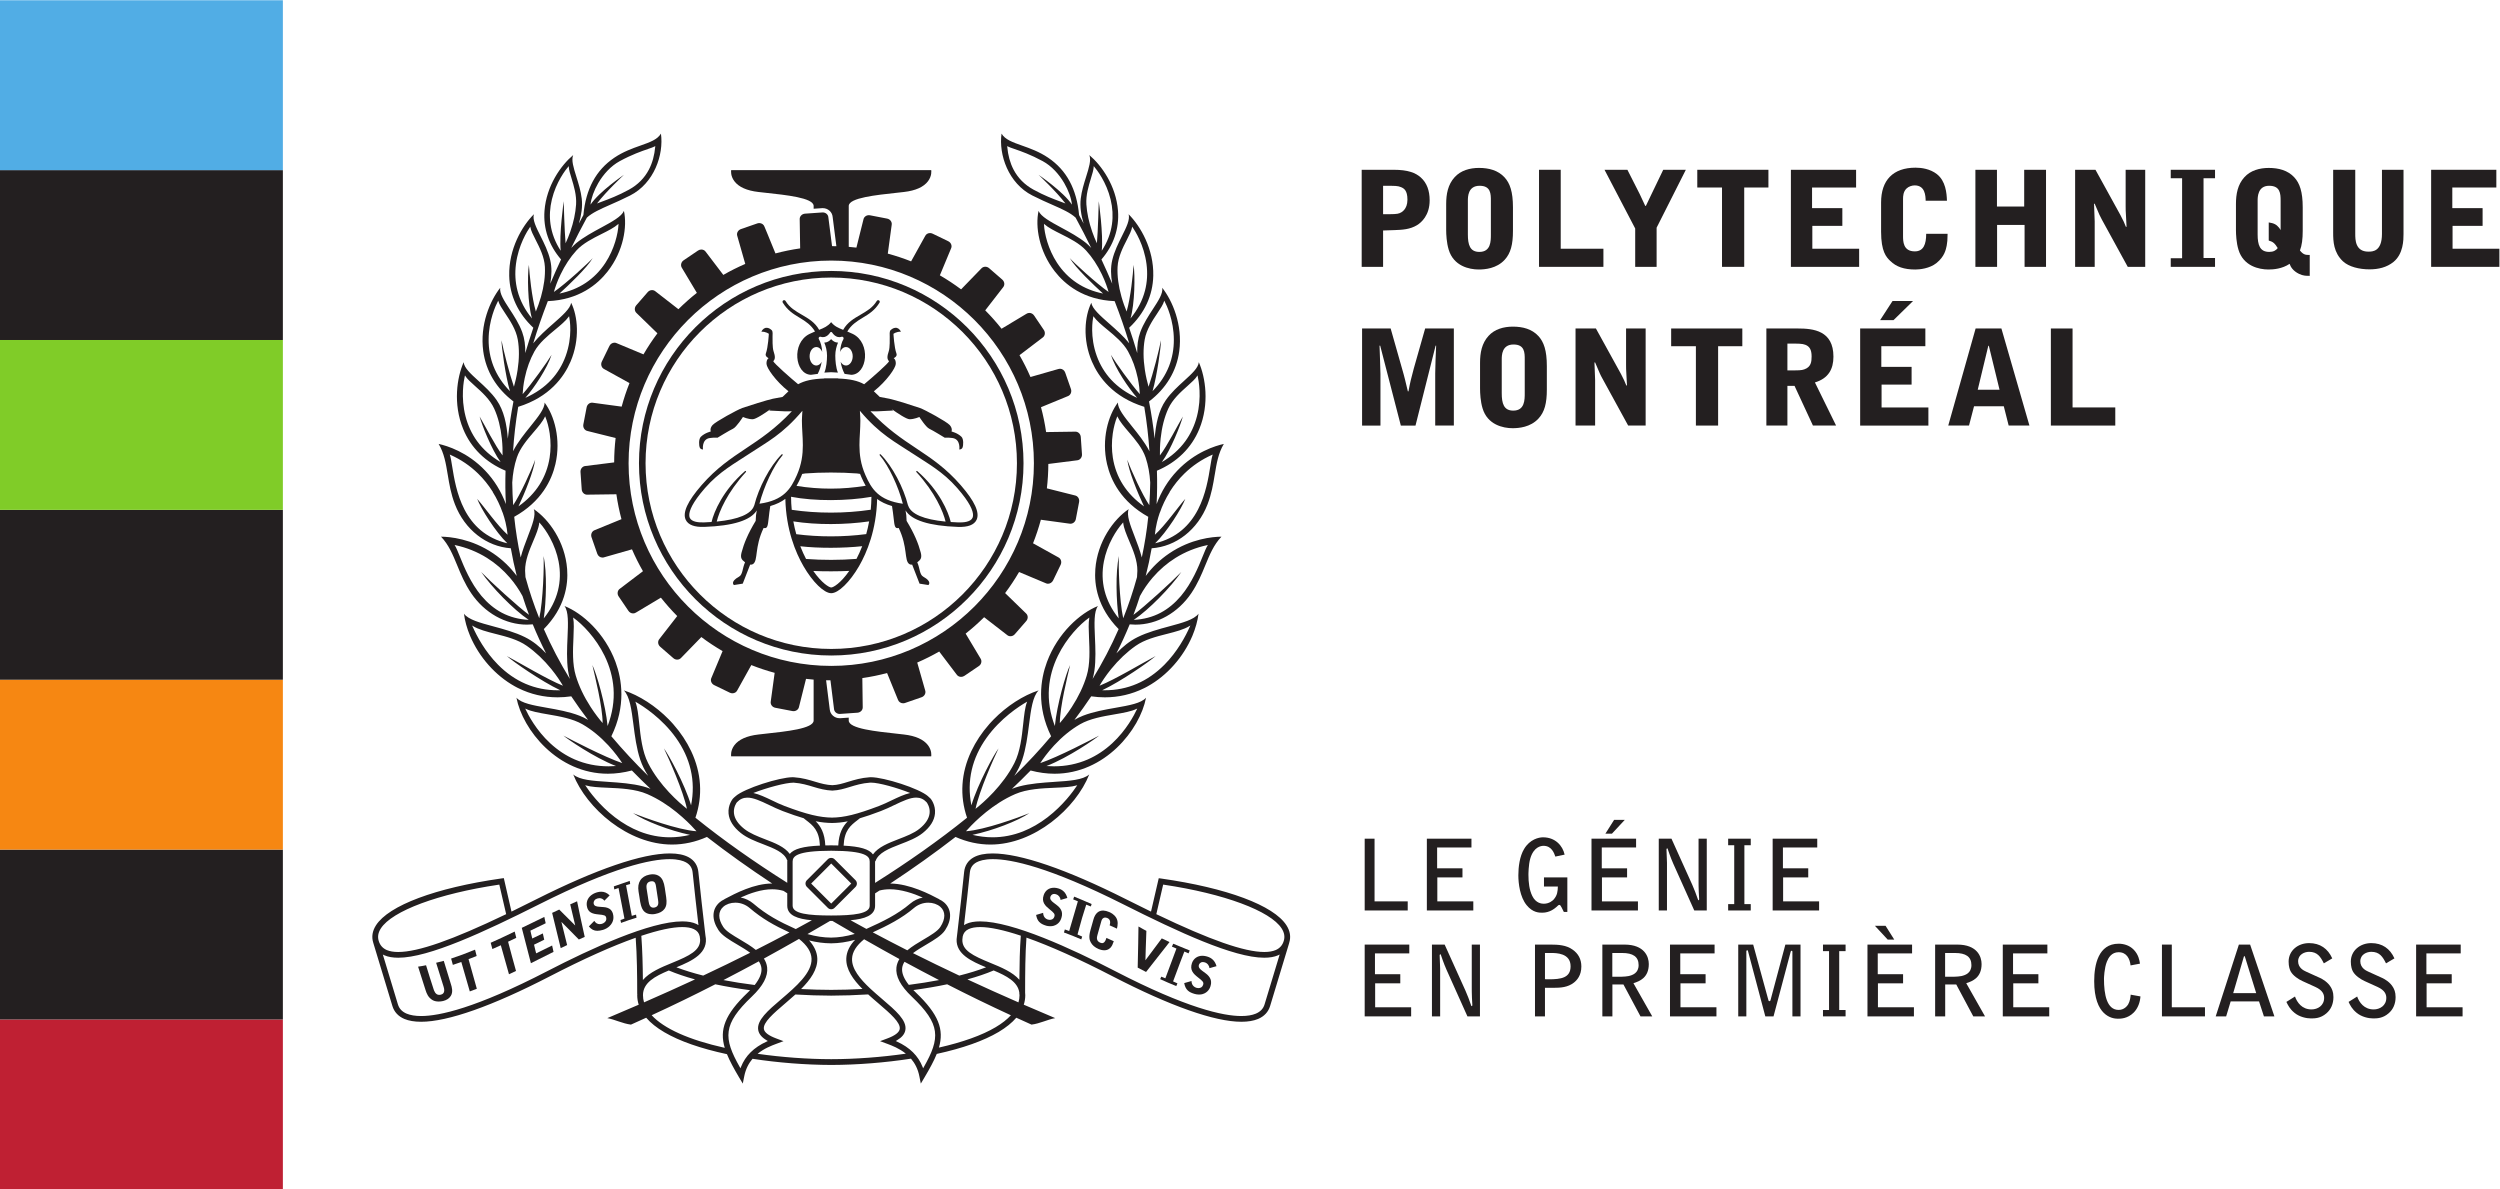 <?xml version="1.0" encoding="UTF-8" standalone="no"?>
<svg
   xmlns:dc="http://purl.org/dc/elements/1.1/"
   xmlns:cc="http://creativecommons.org/ns#"
   xmlns:rdf="http://www.w3.org/1999/02/22-rdf-syntax-ns#"
   xmlns:svg="http://www.w3.org/2000/svg"
   xmlns="http://www.w3.org/2000/svg"
   viewBox="0 0 375.627 178.693"
   height="178.693"
   width="375.627"
   xml:space="preserve"
   id="svg2"
   version="1.1"><defs
     id="defs6" /><g
     transform="matrix(1.333,0,0,-1.333,0,178.693)"
     id="g10"><g
       transform="scale(0.1)"
       id="g12"><path
         id="path14"
         style="fill:#bf2033;fill-opacity:1;fill-rule:nonzero;stroke:none"
         d="M 0,191.449 H 318.84 V 0 H 0 v 191.449" /><path
         id="path16"
         style="fill:#231f20;fill-opacity:1;fill-rule:nonzero;stroke:none"
         d="M 0,382.906 H 318.84 V 191.441 H 0 v 191.465" /><path
         id="path18"
         style="fill:#f68712;fill-opacity:1;fill-rule:nonzero;stroke:none"
         d="M 0,574.371 H 318.84 V 382.906 H 0 v 191.465" /><path
         id="path20"
         style="fill:#231f20;fill-opacity:1;fill-rule:nonzero;stroke:none"
         d="M 0,765.816 H 318.84 V 574.371 H 0 v 191.445" /><path
         id="path22"
         style="fill:#231f20;fill-opacity:1;fill-rule:nonzero;stroke:none"
         d="M 0,1148.77 H 318.84 V 957.301 H 0 v 191.469" /><path
         id="path24"
         style="fill:#51ade5;fill-opacity:1;fill-rule:nonzero;stroke:none"
         d="M 0,1340.24 H 318.84 V 1148.77 H 0 v 191.47" /><path
         id="path26"
         style="fill:#80cc28;fill-opacity:1;fill-rule:nonzero;stroke:none"
         d="M 0,957.309 H 318.84 V 765.824 H 0 v 191.485" /><path
         id="path28"
         style="fill:#231f20;fill-opacity:1;fill-rule:nonzero;stroke:none"
         d="m 1534.84,1149.16 h 36.07 c 16.1,0 24.75,-3.44 30.55,-8.65 6.85,-6.11 10,-14.91 10,-25.79 0,-16.97 -9.41,-25.04 -14.31,-28.02 -7.9,-4.77 -16.55,-5.22 -25.05,-5.52 l -13.13,-0.45 v -40.98 h -24.13 z m 24.13,-50.08 c 11.49,0 15.82,0 18.64,1.19 1.95,0.73 8.81,4.03 8.81,15.2 0,10.58 -4.04,12.81 -7.31,14.15 -3.88,1.51 -5.67,1.51 -20.14,1.51 v -32.05" /><path
         id="path30"
         style="fill:#231f20;fill-opacity:1;fill-rule:nonzero;stroke:none"
         d="m 1630.08,1110.55 c 0,11.18 1.93,21.92 9.54,30.26 6.84,7.61 17.15,10.45 27.42,10.45 11.18,0 21.48,-2.69 28.78,-10.6 6.09,-6.55 9.53,-16.25 9.53,-33.84 v -26.52 c 0,-15.36 -2.52,-25.21 -9.39,-32.65 -9.09,-9.85 -22.2,-10.89 -29.21,-10.89 -10.74,0 -28.32,3.88 -33.84,22.37 -2.38,7.74 -2.83,17.29 -2.83,22.06 z m 24.45,-34.28 c 0,-11.49 2.24,-19.68 12.95,-19.68 12.98,0 12.98,12.08 12.98,19.68 v 38 c 0,7.61 0,16.86 -12.68,16.86 -13.25,0 -13.25,-12.52 -13.25,-16.86 v -38" /><path
         id="path32"
         style="fill:#231f20;fill-opacity:1;fill-rule:nonzero;stroke:none"
         d="m 1734.73,1149.16 h 24.45 v -88.99 h 48.13 v -20.42 h -72.58 v 109.41" /><path
         id="path34"
         style="fill:#231f20;fill-opacity:1;fill-rule:nonzero;stroke:none"
         d="m 1843.13,1039.75 v 43.23 l -34.59,66.18 h 25.8 l 13.83,-27.28 c 1.07,-2.09 5.39,-11.47 6.28,-13.41 h 0.74 c 2.1,4.62 2.54,5.37 6.27,13.12 l 13.27,27.57 h 25.48 l -32.94,-65.28 v -44.13 h -24.14" /><path
         id="path36"
         style="fill:#231f20;fill-opacity:1;fill-rule:nonzero;stroke:none"
         d="m 1993.3,1149.16 v -19.98 h -27.28 v -89.43 h -25.03 v 89.43 h -27.87 v 19.98 h 80.18" /><path
         id="path38"
         style="fill:#231f20;fill-opacity:1;fill-rule:nonzero;stroke:none"
         d="m 2018.63,1149.16 h 73.49 v -19.98 h -49.64 v -23.25 h 34.14 v -19.98 h -33.83 v -25.78 h 52.76 v -20.42 h -76.92 v 109.41" /><path
         id="path40"
         style="fill:#231f20;fill-opacity:1;fill-rule:nonzero;stroke:none"
         d="m 2120.3,1112.34 c 0,25.04 13.41,39.2 38.9,39.2 6.57,0 16.42,-1.33 24.01,-7.3 9.84,-7.74 11.03,-21.17 11.32,-29.97 h -23.99 c -0.16,5.37 -0.46,17.3 -12.39,17.3 -2.97,0 -6.71,-1.19 -9.08,-3.43 -3.87,-3.57 -4.03,-8.94 -4.03,-11.92 v -41.59 c 0,-5.96 0,-17.44 13.27,-17.44 9.84,0 12.82,8.04 12.82,19.82 h 24.13 c -0.14,-7.89 -0.27,-8.8 -1.02,-13.4 -0.92,-4.34 -2.38,-12.23 -11.49,-19.54 -7.75,-6.27 -19.08,-7.32 -23.84,-7.32 -12.68,0 -21.47,3 -28.32,9.71 -4.48,4.32 -10.29,10.57 -10.29,32.95 v 32.93" /><path
         id="path42"
         style="fill:#231f20;fill-opacity:1;fill-rule:nonzero;stroke:none"
         d="m 2226.59,1149.16 h 24.3 v -41.44 h 30.7 v 41.44 h 24.61 v -109.41 h -24.17 V 1087 h -30.99 v -47.25 h -24.45 v 109.41" /><path
         id="path44"
         style="fill:#231f20;fill-opacity:1;fill-rule:nonzero;stroke:none"
         d="m 2339,1149.16 h 22.94 l 28.17,-51.14 c 1.2,-2.23 2.69,-5.2 3.74,-7.44 0.43,-0.9 1.94,-4.93 2.37,-5.67 h 0.76 l -0.58,11.04 c -0.45,7.44 -0.45,8.35 -0.45,12.51 v 40.7 H 2418 v -109.41 h -19.68 l -29.07,53.07 c -2.38,4.32 -2.52,4.75 -8.19,18.04 h -0.75 c 0.15,-3.14 0.75,-17 0.75,-19.84 v -51.27 H 2339 v 109.41" /><path
         id="path46"
         style="fill:#231f20;fill-opacity:1;fill-rule:nonzero;stroke:none"
         d="m 2446.78,1039.75 v 9.7 h 12.81 v 90.17 h -12.81 v 9.54 h 49.92 v -9.54 h -12.96 v -89.89 h 12.96 v -9.98 h -49.92" /><path
         id="path48"
         style="fill:#231f20;fill-opacity:1;fill-rule:nonzero;stroke:none"
         d="m 2603.44,1029.61 c -4.32,0 -7.31,0 -12.07,2.23 -6.7,3.28 -9.53,7.91 -10.6,11.32 -8.35,-5.64 -18.16,-6.4 -23.84,-6.4 -10.73,0 -28.31,3.88 -33.83,22.36 -2.38,7.75 -2.82,17.31 -2.82,22.06 v 29.36 c 0,11.19 1.92,21.93 9.52,30.27 6.85,7.61 17.13,10.44 27.44,10.44 11.17,0 21.46,-2.68 28.77,-10.58 6.11,-6.56 9.53,-16.26 9.53,-33.84 v -26.54 c 0,-9.09 -0.9,-16.39 -3.13,-22.06 4.03,-5.06 6.55,-5.06 11.03,-5.06 z m -46.2,60.21 c 6.1,-0.89 8.79,-2.53 11.47,-5.8 0.59,-0.75 1.05,-1.33 1.93,-2.84 v 33.1 c 0,8.04 -0.45,16.85 -12.96,16.85 -12.96,0 -12.96,-12.97 -12.96,-16.85 v -38.01 c 0,-11.78 2.39,-19.68 13.1,-19.68 4.63,0 7.6,1.64 9.55,4.32 -3.42,5.52 -5.21,7.01 -10.13,8.5 v 20.41" /><path
         id="path50"
         style="fill:#231f20;fill-opacity:1;fill-rule:nonzero;stroke:none"
         d="m 2629.85,1149.16 h 24.9 v -72.14 c 0,-6.56 0,-20.13 14.74,-20.13 4.63,0 15.36,0 15.36,19.98 v 72.29 h 24.3 v -72.45 c 0,-6.56 -0.14,-22.35 -11.32,-31.44 -7.61,-6.12 -17,-8.34 -26.99,-8.34 -11.47,0 -23.24,2.82 -29.98,9.08 -10.57,9.99 -11.01,22.51 -11.01,32.35 v 70.8" /><path
         id="path52"
         style="fill:#231f20;fill-opacity:1;fill-rule:nonzero;stroke:none"
         d="m 2740.29,1149.16 h 73.49 v -19.98 h -49.63 v -23.25 h 34.14 v -19.98 h -33.86 v -25.78 h 52.78 v -20.42 h -76.92 v 109.41" /><path
         id="path54"
         style="fill:#231f20;fill-opacity:1;fill-rule:nonzero;stroke:none"
         d="m 1535.29,970.273 h 32.2 l 12.96,-45.613 c 1.34,-4.93 1.94,-6.566 3.13,-11.484 0.61,-2.235 2.84,-11.789 3.3,-13.715 h 0.73 c 1.63,9.094 3.28,15.941 5.95,25.641 l 12.82,45.171 h 32.35 V 860.852 h -21.01 v 58.878 c 0,7.747 0.61,20.735 1.04,31.157 h -0.61 l -22.65,-90.035 h -16.53 l -23.27,90.035 h -0.74 c 0.15,-5.067 1.04,-27.274 1.04,-31.899 v -58.136 h -20.71 v 109.421" /><path
         id="path56"
         style="fill:#231f20;fill-opacity:1;fill-rule:nonzero;stroke:none"
         d="m 1668.26,931.652 c 0,11.196 1.95,21.918 9.54,30.262 6.87,7.621 17.14,10.449 27.44,10.449 11.18,0 21.47,-2.687 28.75,-10.59 6.12,-6.562 9.55,-16.246 9.55,-33.843 v -26.532 c 0,-15.355 -2.53,-25.191 -9.41,-32.632 -9.08,-9.86 -22.19,-10.895 -29.2,-10.895 -10.75,0 -28.32,3.887 -33.83,22.363 -2.39,7.75 -2.84,17.282 -2.84,22.063 z m 24.45,-34.269 c 0,-11.485 2.23,-19.688 12.97,-19.688 12.95,0 12.95,12.082 12.95,19.688 v 38.004 c 0,7.586 0,16.843 -12.65,16.843 -13.27,0 -13.27,-12.507 -13.27,-16.843 v -38.004" /><path
         id="path58"
         style="fill:#231f20;fill-opacity:1;fill-rule:nonzero;stroke:none"
         d="m 1775.89,970.273 h 22.96 l 28.18,-51.14 c 1.18,-2.235 2.67,-5.211 3.71,-7.442 0.46,-0.91 1.94,-4.921 2.39,-5.671 h 0.74 l -0.59,11.035 c -0.44,7.449 -0.44,8.351 -0.44,12.519 v 40.699 h 22.07 V 860.852 h -19.7 l -29.05,53.07 c -2.39,4.324 -2.55,4.769 -8.2,18.043 h -0.75 c 0.14,-3.141 0.75,-17.008 0.75,-19.828 v -51.285 h -22.07 v 109.421" /><path
         id="path60"
         style="fill:#231f20;fill-opacity:1;fill-rule:nonzero;stroke:none"
         d="m 1963.88,970.273 v -19.984 h -27.28 v -89.437 h -25.05 v 89.437 h -27.88 v 19.984 h 80.21" /><path
         id="path62"
         style="fill:#231f20;fill-opacity:1;fill-rule:nonzero;stroke:none"
         d="m 2014.7,860.852 h -23.71 v 109.421 h 35.34 c 17.73,0 40.25,-2.39 40.25,-31.742 0,-13.883 -5.52,-24.453 -20.87,-29.082 l 23.86,-48.597 h -26.09 l -20.73,44.711 h -8.05 z m 0,62.168 c 13.56,0 15.65,0 19.1,1.195 7.6,2.668 8.18,8.637 8.18,14.594 0,7.613 -2.38,11.324 -7.16,13.117 -3.72,1.34 -6.69,1.34 -20.12,1.34 V 923.02" /><path
         id="path64"
         style="fill:#231f20;fill-opacity:1;fill-rule:nonzero;stroke:none"
         d="m 2096.7,970.273 h 73.49 v -19.984 h -49.64 v -23.246 h 34.13 v -19.98 h -33.84 v -25.774 h 52.77 v -20.437 h -76.91 z m 59.63,30.997 -22.05,-21.602 h -15.09 l 14.02,21.602 h 23.12" /><path
         id="path66"
         style="fill:#231f20;fill-opacity:1;fill-rule:nonzero;stroke:none"
         d="m 2255.91,970.273 31.59,-109.421 h -23.4 l -5.51,21.769 h -33.53 l -5.67,-21.769 h -23.4 l 30.85,109.421 z m -14.16,-19.539 h -0.61 l -11.91,-49.484 h 24.58 l -12.06,49.484" /><path
         id="path68"
         style="fill:#231f20;fill-opacity:1;fill-rule:nonzero;stroke:none"
         d="m 2311.66,970.273 h 24.45 v -88.984 h 48.16 v -20.437 h -72.61 v 109.421" /><path
         id="path70"
         style="fill:#231f20;fill-opacity:1;fill-rule:nonzero;stroke:none"
         d="m 937.051,958.094 c -0.059,0.101 -0.336,0.117 -0.414,0.023 -1.68,-1.906 -4.192,-3.75 -7.532,-3.765 1.711,-4.059 3.09,-9.184 3.09,-14.645 0,-5.492 -0.691,-13.719 -3.011,-19.144 3.781,0.292 7.539,0.425 7.539,0.425 0,0 3.394,-0.109 7.75,-0.429 -2.301,5.418 -2.953,13.656 -2.953,19.129 0,5.464 1.351,10.605 3.058,14.664 -3.328,0 -5.851,1.832 -7.527,3.742" /><path
         id="path72"
         style="fill:#231f20;fill-opacity:1;fill-rule:nonzero;stroke:none"
         d="m 901.527,982.238 c 6.649,-3.961 12.75,-8.035 17.118,-15.347 -2,-0.817 -4.079,-1.711 -6.266,-2.801 -20.578,-10.129 -16.418,-45.52 1.723,-46.02 2.382,0.395 5.007,0.766 7.586,1.024 2.25,4.25 3.687,8.933 4.472,13.613 -1.359,-2.535 -3.566,-4.187 -6.055,-4.187 -4.187,0 -7.546,4.656 -7.546,10.421 0,5.762 3.359,10.418 7.546,10.418 2.899,0 5.403,-2.222 6.653,-5.48 -0.309,5.609 -1.641,10.687 -3.754,14.418 -0.383,0.652 -0.324,1.473 0.156,2.055 0.469,0.582 1.266,0.812 1.977,0.582 6.347,-2.121 10.246,4.328 10.433,4.597 0.258,0.465 0.625,0.84 1.239,0.84 0.586,0 1.007,-0.344 1.316,-0.867 0.18,-0.242 4.094,-6.699 10.406,-4.59 0.723,0.242 1.528,0.02 1.989,-0.566 0.464,-0.582 0.535,-1.399 0.168,-2.067 -2.129,-3.73 -3.454,-8.808 -3.778,-14.418 1.258,3.274 3.778,5.485 6.668,5.485 4.152,0 7.559,-4.672 7.559,-10.422 0,-5.75 -3.407,-10.406 -7.559,-10.406 -2.484,0 -4.691,1.64 -6.055,4.187 0.79,-4.703 2.227,-9.371 4.489,-13.613 2.562,-0.274 5.191,-0.629 7.578,-1.051 18.14,0.523 22.305,35.918 1.738,46.031 -2.219,1.086 -4.308,1.981 -6.293,2.801 4.344,7.316 10.469,11.387 17.106,15.344 7.515,4.465 14.043,8.613 19.25,17.219 0.507,0.862 0.25,1.962 -0.606,2.472 -0.851,0.54 -1.969,0.27 -2.492,-0.59 -4.758,-7.804 -11.512,-11.515 -18.438,-15.593 -7.058,-4.145 -14.589,-8.254 -19.484,-17 -5.453,2.152 -9.879,4.128 -13.238,8.394 -0.141,0.149 -0.41,0.215 -0.547,0.016 -3.395,-4.254 -7.816,-6.239 -13.266,-8.395 -4.875,8.738 -12.429,12.856 -19.492,17.016 -6.914,4.047 -13.668,7.773 -18.418,15.562 -0.527,0.86 -1.64,1.15 -2.504,0.63 -0.859,-0.51 -1.136,-1.65 -0.609,-2.512 5.23,-8.579 11.719,-12.735 19.23,-17.2" /><path
         id="path74"
         style="fill:#231f20;fill-opacity:1;fill-rule:nonzero;stroke:none"
         d="m 1028.71,829.332 c 16.74,-11.16 33.95,-20.172 50.3,-38.965 14.49,-16.594 17.77,-25.629 17.77,-30.433 0,-1.399 -0.28,-2.418 -0.65,-3.164 -2.18,-4.602 -9.99,-5.286 -16.14,-5.075 -2.91,0.102 -5.65,0.266 -8.32,0.446 -2.71,11.375 -12.79,35.672 -37.75,57.363 -0.3,0.273 -0.75,0.273 -1.01,-0.008 -0.28,-0.293 -0.24,-0.734 0.01,-1.031 21.12,-23.039 30.26,-44.707 32.9,-55.848 -24.47,2.367 -38.95,8.477 -42.1,17.914 -0.08,0.211 -0.18,0.407 -0.29,0.578 -4.91,19.496 -17.4,43.832 -30.774,57.254 -0.277,0.305 -0.726,0.313 -1.008,0.055 -0.285,-0.273 -0.304,-0.738 -0.039,-1.043 10.341,-12.031 21.111,-35.488 26.041,-54.629 -27.373,3.777 -35.361,16.824 -42.142,32.195 -5.457,12.383 -6.762,23.411 -6.762,33.864 0,4.722 0.258,9.336 0.535,13.886 0.25,4.524 0.5,9.129 0.5,13.805 0,2.375 -0.301,7.035 -0.547,11.027 22.606,-26.863 40.126,-35.32 59.476,-48.191 z M 965.395,710.566 c -18.832,-1.445 -38.215,-1.484 -56.856,-0.066 -2.176,4.188 -4.394,8.961 -6.473,14.301 21.122,-2.383 48.211,-2.246 69.786,0.074 -2.071,-5.348 -4.278,-10.117 -6.457,-14.309 z M 936.934,678.34 c -2.246,0 -10.465,4.648 -20.231,18.625 12.317,-0.578 28.164,-0.539 40.547,0.066 -9.766,-14.023 -18.062,-18.691 -20.316,-18.691 z m -129.063,74.297 c 2.652,11.125 11.781,32.797 32.887,55.828 0.277,0.297 0.297,0.738 0.027,1.039 -0.305,0.293 -0.726,0.293 -1.043,0.023 -24.902,-21.703 -35.015,-45.953 -37.699,-57.367 -2.688,-0.183 -5.441,-0.344 -8.348,-0.445 -6.152,-0.231 -13.961,0.453 -16.156,5.058 -0.344,0.75 -0.629,1.782 -0.629,3.172 0,4.809 3.285,13.844 17.742,30.457 16.379,18.774 33.567,27.77 50.332,38.946 19.352,12.875 36.868,21.324 59.457,48.183 -0.246,-4 -0.562,-8.644 -0.562,-10.996 0,-4.715 0.277,-9.312 0.523,-13.844 0.25,-4.55 0.532,-9.164 0.532,-13.886 0,-10.442 -1.297,-21.481 -6.754,-33.864 -6.793,-15.371 -14.774,-28.414 -42.141,-32.175 4.945,19.129 15.715,42.597 26.039,54.636 0.281,0.297 0.281,0.743 -0.031,1.016 -0.301,0.273 -0.742,0.25 -1.024,-0.047 -13.425,-13.449 -25.918,-37.848 -30.808,-57.367 -0.086,-0.16 -0.172,-0.301 -0.231,-0.465 -3.164,-9.43 -17.648,-15.531 -42.113,-17.902 z m 171.809,0.207 c -0.93,-5.071 -2.043,-9.844 -3.301,-14.336 -25.766,-3.379 -53.527,-3.375 -78.844,-0.09 -1.265,4.512 -2.398,9.32 -3.324,14.43 26.293,-4.157 58.387,-3.903 85.469,-0.004 z m -87.258,13.047 c -0.457,4.695 -0.738,9.589 -0.785,14.691 26.718,-5.152 63.051,-4.848 90.613,-0.031 -0.059,-5.051 -0.324,-9.906 -0.773,-14.571 -28.911,-4.339 -60.715,-4.339 -89.055,-0.089 z m 44.203,42.019 c 10.492,-0.004 20.355,-0.351 29.309,-1.023 l 3.5,-0.489 c 0.461,-1.164 0.902,-2.324 1.429,-3.511 1.496,-3.395 3.086,-6.715 4.914,-9.903 -26.441,-4.281 -52.011,-4.289 -77.964,-0.14 1.875,3.226 3.488,6.605 5.007,10.051 0.52,1.164 0.957,2.3 1.395,3.441 l 3.551,0.551 c 8.851,0.668 18.558,1 28.859,1.023 z m 148.265,28.078 c 1.09,2.539 1.4,9.707 -1.17,12.223 -4.56,4.465 -11.16,5.922 -11.16,5.922 0,0 1.4,3.48 -2.08,7.316 -3.59,3.942 -27.94,17.235 -33.49,19.184 -6.97,2.445 -27.89,9.058 -34.5,10.453 -2.26,0.473 -6.146,1.234 -10.849,2.035 -2.348,2.352 -4.547,4.457 -6.676,6.363 14.609,11.668 24.485,26.192 24.725,30.782 0.26,5.234 -2.36,6.535 -2.36,6.535 0,0 4.41,1.836 3.13,5.242 -2.6,7.008 -3.38,22.23 -3.38,22.23 0,0 3.38,2.618 8.36,2.356 -1.32,3.129 -3.92,4.707 -6.3,4.43 -2.31,-0.266 -3.66,-1.301 -5.21,-2.602 -1.55,-1.312 -1.06,-4.984 -1.06,-7.332 0,-2.355 0.25,-12.367 -1.02,-16.219 -2.104,-6.269 -2.104,-9.152 0.27,-11.527 -0.72,-2.344 -19.311,-18.777 -28.054,-25.953 -7.355,4.019 -15.89,5.953 -29.363,6.457 v 0.183 h -7.57 c -0.727,0 -1.352,-0.007 -2.039,-0.015 h -6.106 v -0.141 c -13.484,-0.512 -22.031,-2.445 -29.371,-6.457 -8.726,7.149 -27.316,23.594 -28.031,25.961 2.359,2.352 2.359,5.223 0.262,11.52 -1.278,3.836 -1.055,13.836 -1.055,16.211 0,2.328 0.555,6 -1.047,7.312 -1.555,1.328 -2.887,2.348 -5.199,2.602 -2.379,0.277 -5.004,-1.274 -6.285,-4.43 4.968,0.266 8.347,-2.356 8.347,-2.356 0,0 -0.781,-15.21 -3.379,-22.23 -1.261,-3.375 3.137,-5.227 3.137,-5.227 0,0 -2.629,-1.293 -2.379,-6.546 0.25,-4.59 10.121,-19.102 24.735,-30.786 -2.121,-1.898 -4.297,-4 -6.645,-6.347 -4.715,-0.801 -8.601,-1.563 -10.883,-2.032 -6.601,-1.406 -27.535,-8.027 -34.507,-10.445 -5.528,-1.949 -29.891,-15.258 -33.485,-19.199 -3.476,-3.84 -2.074,-7.32 -2.074,-7.32 0,0 -6.578,-1.45 -11.156,-5.93 -2.59,-2.516 -2.262,-9.676 -1.18,-12.207 0.969,-2.246 3.59,-2.094 3.59,-2.094 0,0 -1.738,11.555 7.699,12.891 4.875,0.711 8.691,0.359 8.691,0.359 0,0 13.625,8.36 17.454,10.117 3.839,1.739 11.171,13.246 11.171,13.246 0,0 5.739,-2.554 10.977,-2.554 3.559,0 13.922,6.953 20.211,11.426 l -1.582,-1.622 16.844,-0.839 c 0.976,-0.043 2.121,-0.075 3.34,-0.075 1.734,0 3.625,0.051 5.339,0.106 -18.504,-19.707 -35.332,-30.945 -51.722,-41.844 -17.055,-11.363 -33.145,-22.094 -49.969,-41.387 -15.887,-18.246 -21.742,-31.054 -17.891,-39.148 2.723,-5.676 9.766,-8.356 20.922,-7.953 32.512,1.144 52.309,7.418 59.141,18.613 -0.735,-3.473 -1.16,-7.375 -1.223,-11.793 -8.801,-14.547 -13.265,-25.531 -15.89,-35.523 -1.633,-6.172 -0.098,-8.231 3.894,-11.2 -3.117,-6.789 -2.476,-13.839 -6.801,-16.222 -10.461,-5.742 -5.738,-9.414 -5.738,-9.414 l 9.945,1.582 8.356,21.445 c 0,0 1.808,-0.332 3.254,0.656 5.902,4.09 1.461,18.887 11.914,40.668 4.191,-1.035 4.711,1.578 5.765,11.516 0.375,3.84 0.996,8.5 1.746,13.168 7.004,2.008 12.547,4.777 16.981,8.117 0.812,-34.805 11.508,-60.433 20.434,-75.883 10.367,-17.949 23.222,-30.468 31.289,-30.468 8.066,0 20.933,12.519 31.328,30.449 8.918,15.422 19.558,40.992 20.406,75.722 4.402,-3.265 9.891,-5.961 16.772,-7.937 0.75,-4.668 1.36,-9.328 1.77,-13.191 1.06,-9.942 1.56,-12.528 5.76,-11.504 10.46,-21.77 6.03,-36.586 11.92,-40.657 1.44,-1.007 3.26,-0.656 3.26,-0.656 l 8.34,-21.465 9.95,-1.562 c 0,0 4.7,3.672 -5.74,9.394 -4.34,2.403 -3.68,9.434 -6.8,16.231 4,2.98 5.5,5.019 3.87,11.211 -2.64,9.988 -7.07,20.968 -15.89,35.504 -0.04,4.429 -0.47,8.355 -1.21,11.828 6.82,-11.207 26.64,-17.489 59.12,-18.649 11.21,-0.402 18.23,2.278 20.95,7.95 3.85,8.105 -2.02,20.906 -17.88,39.156 -16.8,19.293 -32.92,30.015 -49.98,41.379 -16.39,10.922 -33.224,22.14 -51.732,41.867 2.915,-0.09 6.325,-0.149 8.692,-0.031 l 16.84,0.859 -1.51,1.559 c 6.3,-4.477 16.6,-11.383 20.14,-11.383 5.25,0 10.98,2.543 10.98,2.543 0,0 7.33,-11.512 11.17,-13.242 3.84,-1.75 17.44,-10.125 17.44,-10.125 0,0 3.85,0.363 8.72,-0.344 9.42,-1.34 7.68,-12.903 7.68,-12.903 0,0 2.61,-0.156 3.59,2.09" /><path
         id="path76"
         style="fill:#231f20;fill-opacity:1;fill-rule:nonzero;stroke:none"
         d="m 936.934,609.066 c -115.411,0 -209.289,93.903 -209.289,209.329 0,115.414 93.878,209.305 209.289,209.305 115.416,0 209.326,-93.891 209.326,-209.305 0,-115.426 -93.91,-209.329 -209.326,-209.329 z m 0,426.054 c -119.489,0 -216.7,-97.218 -216.7,-216.725 0,-119.497 97.211,-216.727 216.7,-216.727 119.516,0 216.736,97.23 216.736,216.727 0,119.507 -97.22,216.725 -216.736,216.725" /><path
         id="path78"
         style="fill:#231f20;fill-opacity:1;fill-rule:nonzero;stroke:none"
         d="m 936.895,367.215 22.601,-22.602 -22.601,-22.574 -22.586,22.574 z m -3.77,-50.004 c 1.016,-1.012 2.359,-1.563 3.77,-1.563 1.41,0 2.746,0.551 3.769,1.563 l 23.668,23.652 c 2.051,2.11 2.031,5.434 -0.019,7.539 l -23.661,23.653 c -0.972,0.937 -2.328,1.488 -3.757,1.488 -1.446,0 -2.793,-0.551 -3.782,-1.488 l -23.636,-23.668 c -2.071,-2.09 -2.071,-5.453 0.011,-7.524 l 23.637,-23.652" /><path
         id="path80"
         style="fill:#231f20;fill-opacity:1;fill-rule:nonzero;stroke:none"
         d="m 936.934,589.945 c -125.954,0 -228.414,102.489 -228.414,228.45 0,125.953 102.46,228.425 228.414,228.425 125.966,0 228.446,-102.472 228.446,-228.425 0,-125.961 -102.48,-228.45 -228.446,-228.45 z M 785.473,1010.44 c -7.282,-5.76 -14.211,-11.909 -20.785,-18.436 -16.09,12.596 -25.825,20.046 -25.915,20.136 -1.054,0.9 -2.406,1.4 -3.824,1.4 -1.836,0 -3.636,-0.83 -4.871,-2.28 l -12.894,-14.83 c -2.321,-2.645 -2.161,-6.582 0.336,-8.774 0.085,-0.097 8.804,-8.672 23.5,-22.836 -5.688,-7.582 -10.926,-15.507 -15.711,-23.726 -18.766,7.929 -30.094,12.57 -30.215,12.613 -0.762,0.387 -1.614,0.574 -2.489,0.574 -2.375,0 -4.613,-1.453 -5.687,-3.687 l -8.578,-17.668 c -1.531,-3.172 -0.352,-6.93 2.601,-8.379 0.122,-0.074 10.735,-6.035 28.594,-15.824 -3.441,-8.621 -6.387,-17.473 -8.832,-26.532 -20.144,2.817 -32.211,4.344 -32.34,4.364 -0.371,0.066 -0.726,0.105 -1.082,0.105 -2.926,0 -5.461,-2.207 -6.043,-5.234 l -3.715,-19.297 c -0.66,-3.457 1.461,-6.781 4.711,-7.41 0.125,-0.035 11.926,-3.043 31.668,-7.903 -1.047,-9.023 -1.613,-18.187 -1.64,-27.48 -20.199,-2.453 -32.274,-4.043 -32.403,-4.059 -3.293,-0.226 -5.789,-3.269 -5.539,-6.765 l 1.364,-19.59 c 0.23,-3.352 2.863,-5.973 6.015,-5.973 0.153,0 0.278,0 0.41,0.016 0.125,0 12.329,0.082 32.649,0.445 1.379,-9.558 3.301,-18.922 5.734,-28.078 -18.812,-7.617 -30.062,-12.305 -30.16,-12.352 -3.144,-1.113 -4.746,-4.714 -3.578,-8.023 l 6.445,-18.551 c 0.903,-2.617 3.25,-4.355 5.895,-4.355 0.636,0 1.273,0.097 1.867,0.312 0.144,0.039 11.867,3.293 31.387,8.973 3.672,-8.465 7.797,-16.707 12.375,-24.637 -16.25,-12.246 -25.91,-19.668 -26.008,-19.746 -1.293,-0.867 -2.149,-2.207 -2.445,-3.75 -0.332,-1.699 0.031,-3.457 1.027,-4.922 l 11.023,-16.265 c 1.215,-1.817 3.196,-2.911 5.301,-2.911 1.152,0 2.27,0.333 3.234,0.981 0.11,0.074 10.649,6.262 28.083,16.789 5.75,-7.254 11.894,-14.195 18.406,-20.738 -12.567,-16.051 -20.02,-25.758 -20.098,-25.836 -2.187,-2.582 -1.801,-6.391 0.895,-8.735 l 14.8,-12.871 c 1.235,-1.093 2.774,-1.679 4.336,-1.679 1.719,0 3.34,0.722 4.457,1.996 0.086,0.093 8.637,8.789 22.786,23.457 7.656,-5.746 15.656,-11.02 23.953,-15.84 -7.934,-18.734 -12.547,-30 -12.578,-30.117 -0.7,-1.41 -0.786,-3.008 -0.25,-4.477 0.566,-1.617 1.75,-2.945 3.351,-3.73 l 17.692,-8.575 c 0.906,-0.429 1.859,-0.664 2.875,-0.664 2.386,0 4.496,1.274 5.457,3.321 0.078,0.121 6.046,10.707 15.835,28.5 8.551,-3.403 17.333,-6.313 26.313,-8.75 -2.797,-20.102 -4.367,-32.114 -4.391,-32.231 -0.285,-1.543 0.047,-3.125 0.942,-4.433 0.941,-1.422 2.453,-2.379 4.183,-2.711 l 19.282,-3.711 c 0.437,-0.082 0.859,-0.121 1.273,-0.121 3.023,0 5.602,2.011 6.148,4.804 0.02,0.118 3.071,11.938 7.926,31.621 2.836,-0.332 5.699,-0.625 8.574,-0.859 v -46.109 c 0,-9.282 -31.617,-12.344 -53.968,-14.828 l -8.297,-0.938 c -13.027,-1.504 -22.18,-5.586 -27.09,-12.129 -4.527,-6.031 -3.703,-11.855 -3.609,-12.48 h 0.515 224.444 0.55 c 0.08,0.625 0.92,6.449 -3.62,12.48 -4.93,6.543 -14.03,10.625 -27.08,12.129 l -8.32,0.938 c -22.337,2.484 -53.954,5.546 -53.954,14.828 v 3.258 l -9.442,-0.641 c -0.277,-0.024 -0.535,-0.024 -0.812,-0.024 -5.797,0 -10.652,4.321 -11.141,9.864 -0.16,1.269 -1.75,13.398 -4.125,32.929 1.633,-0.039 3.262,-0.054 4.903,-0.054 2.457,-20.16 4.031,-32.25 4.031,-32.367 0.246,-3.106 3.019,-5.547 6.332,-5.547 0.16,0 0.316,0.019 0.469,0.019 l 19.578,1.367 c 1.773,0.118 3.414,0.942 4.527,2.207 1.035,1.196 1.527,2.676 1.43,4.2 0,0.136 -0.078,12.328 -0.438,32.621 9.489,1.367 18.797,3.277 27.895,5.703 7.577,-18.828 12.237,-30.039 12.297,-30.18 0.83,-2.359 3.15,-3.941 5.8,-3.941 0.74,0 1.48,0.133 2.2,0.387 l 18.56,6.425 c 1.67,0.567 2.99,1.723 3.76,3.266 0.71,1.422 0.83,3.047 0.31,4.508 -0.04,0.136 -3.29,11.855 -8.94,31.347 8.51,3.692 16.78,7.832 24.77,12.422 12.21,-16.25 19.63,-25.918 19.71,-25.996 1.07,-1.617 2.94,-2.574 4.95,-2.574 1.31,0 2.62,0.406 3.72,1.148 l 16.27,11.02 c 1.47,0.973 2.47,2.437 2.78,4.098 0.32,1.566 0.01,3.144 -0.85,4.433 -0.08,0.141 -6.27,10.645 -16.79,28.067 7.29,5.785 14.25,11.933 20.84,18.476 16.05,-12.535 25.76,-19.961 25.88,-20.035 1.03,-0.922 2.39,-1.406 3.81,-1.406 1.85,0 3.64,0.816 4.89,2.285 l 12.89,14.82 c 1.17,1.352 1.77,3.086 1.63,4.77 -0.11,1.582 -0.84,2.984 -1.97,3.98 -0.11,0.102 -8.78,8.66 -23.47,22.781 5.67,7.586 10.94,15.536 15.71,23.758 18.75,-7.949 29.99,-12.597 30.1,-12.636 0.8,-0.391 1.63,-0.586 2.5,-0.586 2.36,0 4.62,1.457 5.75,3.711 l 8.53,17.656 c 1.53,3.222 0.38,6.914 -2.62,8.398 -0.12,0.059 -10.7,6.028 -28.5,15.824 3.43,8.625 6.38,17.485 8.83,26.555 20.12,-2.828 32.16,-4.387 32.28,-4.41 0.37,-0.066 0.73,-0.098 1.08,-0.098 2.93,0 5.47,2.192 6.06,5.223 l 3.68,19.301 c 0.32,1.73 -0.04,3.527 -0.99,4.933 -0.89,1.305 -2.21,2.18 -3.71,2.457 -0.13,0.036 -11.89,3.082 -31.63,7.965 1.06,9.031 1.61,18.199 1.65,27.5 20.17,2.477 32.23,4.078 32.36,4.094 3.3,0.23 5.8,3.277 5.56,6.797 l -1.36,19.558 c -0.26,3.356 -2.91,5.977 -6.05,5.977 -0.14,0 -0.27,-0.004 -0.42,-0.02 -0.13,0 -12.3,-0.078 -32.61,-0.472 -1.38,9.539 -3.31,18.894 -5.76,28.035 18.83,7.676 30.07,12.379 30.17,12.426 3.12,1.094 4.72,4.695 3.6,8.019 l -6.47,18.535 c -0.89,2.618 -3.26,4.379 -5.88,4.379 -0.63,0 -1.27,-0.101 -1.87,-0.312 -0.14,-0.039 -11.85,-3.317 -31.42,-9.008 -3.67,8.457 -7.8,16.672 -12.37,24.606 16.28,12.257 25.92,19.726 26.02,19.792 1.29,0.875 2.14,2.208 2.45,3.762 0.32,1.699 -0.03,3.438 -1.05,4.903 l -10.99,16.277 c -1.22,1.816 -3.22,2.902 -5.34,2.902 -1.15,0 -2.28,-0.34 -3.24,-0.976 -0.11,-0.075 -10.61,-6.285 -28.09,-16.864 -5.74,7.258 -11.87,14.176 -18.39,20.731 12.6,16.075 20.02,25.825 20.1,25.925 0.99,1.17 1.51,2.66 1.41,4.24 -0.13,1.72 -0.95,3.32 -2.29,4.5 l -14.83,12.87 c -1.23,1.06 -2.75,1.64 -4.32,1.64 -1.72,0 -3.35,-0.72 -4.45,-1.97 -0.09,-0.09 -8.65,-8.81 -22.82,-23.54 -7.65,5.72 -15.63,11 -23.92,15.81 7.94,18.79 12.53,30.1 12.58,30.22 0.69,1.38 0.78,2.98 0.25,4.47 -0.54,1.6 -1.78,2.96 -3.36,3.73 l -17.69,8.56 c -0.91,0.44 -1.91,0.67 -2.91,0.67 -2.38,0 -4.46,-1.27 -5.44,-3.32 -0.07,-0.11 -6.04,-10.73 -15.84,-28.59 -8.54,3.39 -17.31,6.3 -26.28,8.72 2.83,20.15 4.37,32.26 4.39,32.39 0.3,1.59 -0.09,3.19 -1.06,4.53 -0.96,1.35 -2.42,2.25 -4.11,2.57 l -19.281,3.73 c -0.414,0.08 -0.832,0.12 -1.258,0.12 -3.016,0 -5.594,-2.04 -6.129,-4.83 -0.058,-0.12 -3.07,-11.91 -7.926,-31.73 -2.875,0.34 -5.746,0.63 -8.64,0.86 v 46.1 c 0,9.28 31.617,12.37 53.954,14.83 l 8.32,0.93 c 13.05,1.5 22.15,5.59 27.08,12.15 4.54,6.03 3.7,11.83 3.62,12.47 h -0.55 -224.444 -0.515 c -0.094,-0.64 -0.918,-6.44 3.609,-12.47 4.91,-6.56 14.063,-10.65 27.09,-12.15 l 8.297,-0.93 c 22.351,-2.46 53.968,-5.55 53.968,-14.83 v -3.14 l 9.497,0.66 c 0.277,0.02 0.507,0.02 0.777,0.02 5.824,0 10.695,-4.33 11.144,-9.89 0.192,-1.45 1.832,-13.59 4.215,-33.02 -1.629,0.04 -3.261,0.06 -4.883,0.06 -2.496,20.21 -4.132,32.32 -4.156,32.45 -0.207,3.12 -2.972,5.56 -6.32,5.56 -0.152,0 -0.289,0 -0.449,-0.02 l -19.582,-1.37 c -1.75,-0.13 -3.422,-0.94 -4.528,-2.24 -1.035,-1.2 -1.531,-2.68 -1.429,-4.19 0.019,-0.14 0.117,-12.3 0.519,-32.7 -9.469,-1.36 -18.758,-3.27 -27.847,-5.68 -7.625,18.87 -12.344,30.09 -12.403,30.21 -0.805,2.38 -3.164,3.99 -5.824,3.99 -0.738,0 -1.484,-0.13 -2.215,-0.37 l -18.523,-6.43 c -3.321,-1.16 -5.141,-4.65 -4.047,-7.78 0.027,-0.13 3.281,-11.89 8.976,-31.45 -8.488,-3.67 -16.757,-7.82 -24.73,-12.4 -12.262,16.27 -19.723,25.95 -19.817,26.05 -1.054,1.61 -2.898,2.57 -4.945,2.57 -1.312,0 -2.605,-0.4 -3.719,-1.15 l -16.242,-11 c -1.48,-1 -2.472,-2.47 -2.793,-4.16 -0.304,-1.55 0,-3.11 0.856,-4.4 0.07,-0.11 6.273,-10.65 16.836,-28.13" /><path
         id="path82"
         style="fill:#231f20;fill-opacity:1;fill-rule:nonzero;stroke:none"
         d="m 716.465,309.48 c -1.332,-0.41 -2.727,-0.839 -4.235,-1.23 l -0.101,-0.02 -0.02,0.098 c -2.476,12.613 -4.574,23.863 -6.433,34.313 l -0.031,0.078 0.082,0.043 c 1.796,0.601 3.281,1.074 4.578,1.406 -0.075,0.484 -0.45,2.555 -0.52,3.473 -6.269,-2.071 -11.969,-4.043 -17.91,-6.211 l 0.012,-0.094 c 0.203,-1.117 0.402,-2.285 0.523,-3.348 l 4.774,1.621 0.027,-0.109 c 1.871,-9.828 3.82,-19.941 6.629,-34.301 v -0.058 l -0.074,-0.02 c -1.27,-0.449 -2.653,-0.973 -4.336,-1.601 l -0.039,-0.04 -0.02,0.04 c 0.102,-0.532 0.457,-2.34 0.629,-3.258 6.543,2.418 12.27,4.34 17.488,5.879 -0.238,1.129 -0.468,2.3 -0.586,3.468 l -0.437,-0.129" /><path
         id="path84"
         style="fill:#231f20;fill-opacity:1;fill-rule:nonzero;stroke:none"
         d="m 737.629,317.559 c -0.438,-0.071 -0.856,-0.11 -1.25,-0.11 -3.664,0 -4.699,3.321 -5.293,6.93 -0.289,1.883 -0.59,3.812 -0.867,5.699 l -0.141,0.883 c -0.445,2.82 -0.883,5.711 -1.289,8.238 v 0.082 c -0.199,1.66 -0.824,6.762 4.473,7.793 0.547,0.102 1.062,0.156 1.543,0.156 3.769,0 4.265,-3.359 4.672,-6.074 l 0.05,-0.351 c 0.715,-4.766 1.453,-9.703 2.211,-14.567 0.446,-3.047 1.133,-7.679 -4.109,-8.679 z m 12.043,19.812 -0.336,2.359 c -0.977,6.489 -2.703,10.411 -5.648,12.754 -2.129,1.719 -4.758,2.602 -7.848,2.602 -1.246,0 -2.586,-0.141 -3.942,-0.434 -4.511,-0.855 -8.144,-3.14 -10.199,-6.406 -2.136,-3.437 -2.75,-7.32 -1.965,-12.617 0.289,-1.758 0.579,-3.52 0.852,-5.207 l 0.961,-6.223 c 0.348,-2.32 1.258,-5.758 2.457,-8.14 2.559,-5 7.348,-6.047 10.93,-6.047 1.156,0 2.355,0.09 3.519,0.328 5.07,0.941 8.574,2.871 10.703,5.941 2.129,3.098 2.617,6.867 1.719,13.039 -0.437,2.93 -0.887,5.821 -1.203,8.051" /><path
         id="path86"
         style="fill:#231f20;fill-opacity:1;fill-rule:nonzero;stroke:none"
         d="m 642.727,321.199 c 1.113,-5.097 5.218,-22.148 5.589,-23.578 l 0.028,-0.043 -0.078,-0.066 h -0.043 c -0.086,0 -0.586,0.457 -12.328,12.258 -2.18,2.171 -4.192,4.199 -5.536,5.55 -0.902,-0.429 -1.796,-0.859 -2.687,-1.269 -1.766,-0.821 -3.567,-1.68 -5.324,-2.481 3.422,-14.359 6.496,-26.992 9.668,-39.75 2.449,1.211 4.832,2.379 7.238,3.461 -0.445,1.828 -6.316,25.41 -6.395,25.879 l -0.027,0.121 h 0.117 c 0.071,0 0.153,-0.019 9.047,-9.133 4.688,-4.738 9.332,-9.468 10.438,-10.597 1.847,0.879 4.265,1.988 6.636,2.949 -3.097,13.711 -5.902,26.852 -8.605,40.129 -0.836,-0.367 -6.219,-2.828 -7.738,-3.43" /><path
         id="path88"
         style="fill:#231f20;fill-opacity:1;fill-rule:nonzero;stroke:none"
         d="m 688.145,315.281 c -1.715,1.559 -4.528,2.598 -7.532,2.789 l -5.41,0.41 c -2.73,0.239 -5.676,0.739 -6.055,3.731 -0.082,0.527 -0.285,3.211 2.586,4.918 0.575,0.281 1.227,0.551 1.871,0.73 0.668,0.211 1.372,0.313 2.071,0.313 2.254,0 4.324,-1.063 5.547,-2.891 l 5.957,6.008 c -2.864,2.781 -5.957,4.152 -9.508,4.152 -1.473,0 -3.063,-0.242 -4.734,-0.711 -1.559,-0.449 -2.973,-1.05 -4.266,-1.742 -0.121,-0.09 -0.231,-0.168 -0.348,-0.207 l -0.148,-0.101 c -4.973,-2.93 -7.5,-7.77 -6.754,-13.051 1.062,-7.938 6.82,-9.18 13.109,-9.801 6.653,-0.656 8.414,-0.976 8.836,-4.156 0.422,-3.07 -1.707,-4.813 -3.031,-5.57 l -0.316,-0.211 c -0.594,-0.313 -1.176,-0.571 -1.692,-0.7 -0.805,-0.222 -1.59,-0.339 -2.328,-0.339 -2.543,0 -4.723,1.308 -6.117,3.707 l -6.145,-6.231 c 2.903,-3.469 5.75,-4.976 9.52,-4.976 1.797,0 3.887,0.347 6.383,1.058 1.175,0.328 2.644,0.969 3.968,1.699 l 0.418,0.25 c 1.301,0.801 2.278,1.539 3.024,2.289 5.211,5.024 4.453,10.411 4.203,12.204 -0.441,3.617 -2.344,5.707 -3.109,6.429" /><path
         id="path90"
         style="fill:#231f20;fill-opacity:1;fill-rule:nonzero;stroke:none"
         d="m 500.203,257.488 c -2.406,-0.648 -7.824,-1.957 -8.621,-2.148 2.398,-7.762 4.871,-15.668 7.281,-23.32 l 1.102,-3.52 c 0.988,-3.031 1.027,-5.371 0.125,-6.949 -0.93,-1.621 -2.641,-2.051 -3.395,-2.231 h -0.039 c -0.586,-0.129 -1.125,-0.191 -1.601,-0.191 -4.278,0 -5.785,4.68 -6.426,6.723 -2.613,8.058 -5.649,17.527 -8.395,26.687 -2.812,-0.559 -5.836,-1.168 -8.98,-1.598 3.004,-9.57 6.07,-19.082 8.394,-26.332 1.266,-4 3.024,-8.507 7.95,-11.379 1.797,-1.039 4.175,-1.601 6.84,-1.601 1.632,0 3.371,0.211 5.066,0.601 3.934,0.981 6.82,2.891 8.605,5.711 2.914,4.508 1.016,10.52 0.289,12.809 -2.503,8.031 -5.418,17.48 -8.195,26.738" /><path
         id="path92"
         style="fill:#231f20;fill-opacity:1;fill-rule:nonzero;stroke:none"
         d="m 528.109,259.379 0.079,0.043 c 1.093,0.449 7.117,2.828 9.082,3.547 l -1.84,7.133 c -9.785,-4.043 -18.582,-7.321 -26.95,-10.043 0.196,-0.7 1.547,-5.348 1.958,-7.11 1.613,0.551 3.082,1.063 4.472,1.531 1.735,0.598 3.367,1.168 4.969,1.68 l 0.086,0.039 0.031,-0.097 c 3.07,-10.821 6.274,-21.954 9.535,-33.09 2.051,0.769 7.211,2.758 7.918,3.027 -3.441,11.992 -6.48,22.891 -9.32,33.262 l -0.02,0.078" /><path
         id="path94"
         style="fill:#231f20;fill-opacity:1;fill-rule:nonzero;stroke:none"
         d="m 581.914,283.441 -0.039,0.161 c -0.437,1.578 -1.516,5.679 -1.723,6.91 -11.464,-5.563 -19.582,-9.352 -27.07,-12.633 0.449,-1.59 1.691,-6.289 1.898,-7.07 l 1.364,0.601 c 2.597,1.192 5.312,2.418 8.054,3.621 l 0.11,0.028 0.035,-0.11 c 2.602,-9.398 5.43,-19.461 9.152,-32.558 2.438,1.148 7.282,3.437 7.93,3.73 -2.914,10.508 -6.02,21.699 -8.922,32.891 l -0.008,0.078 0.059,0.019 c 0.078,0.02 7.148,3.45 9.16,4.332" /><path
         id="path96"
         style="fill:#231f20;fill-opacity:1;fill-rule:nonzero;stroke:none"
         d="m 622.348,274.809 c -5.61,-2.75 -17.93,-8.829 -17.93,-8.829 l -0.094,-0.039 -1,3.93 c -0.469,1.867 -0.965,3.77 -1.371,5.777 l -0.012,0.082 0.071,0.02 c 1.535,0.762 9.078,4.512 11.418,5.578 -0.153,0.672 -1.239,5.223 -1.582,7.094 -2.258,-1.094 -11.696,-5.621 -11.785,-5.684 l -0.114,-0.058 -0.324,1.351 c -0.309,1.27 -0.625,2.559 -0.941,3.828 l -0.84,3.672 1.234,0.598 c 5.238,2.601 10.649,5.281 16.02,7.762 l -0.672,2.91 c -0.344,1.371 -0.68,2.828 -0.879,4.219 -4.328,-2.09 -8.692,-4.239 -12.918,-6.29 l -0.399,-0.199 c -3.886,-1.91 -8.003,-3.922 -12.089,-5.84 4.011,-15.863 7.289,-28.511 10.293,-39.863 l 7.336,3.692 c 5.269,2.699 11.851,6.039 18.16,9.082 l -0.43,1.937 c -0.469,1.871 -0.871,3.59 -1.152,5.27" /><path
         id="path98"
         style="fill:#231f20;fill-opacity:1;fill-rule:nonzero;stroke:none"
         d="m 1230.45,321.551 c -6,2.711 -18.52,7.871 -19.7,8.34 l -1.11,-3.09 c 1.36,-0.473 5.17,-2.11 5.21,-2.153 l 0.08,-0.019 -0.01,-0.07 -9.76,-33.418 -0.1,0.019 -4.8,1.738 -1.02,-3.418 c 6.02,-2.171 12.42,-4.71 19.55,-7.808 l 1,3.18 c -1.16,0.546 -5.15,2.32 -5.19,2.339 l -0.06,0.039 0.02,0.079 c 3.77,14.222 6.71,24.242 9.78,33.461 l 0.04,0.089 0.09,-0.031 c 1.02,-0.387 4.5,-1.777 5.1,-2.039 l 0.88,2.762" /><path
         id="path100"
         style="fill:#231f20;fill-opacity:1;fill-rule:nonzero;stroke:none"
         d="m 1309.51,282.82 c -3.8,-5 -18.11,-24.218 -18.24,-24.441 l -0.19,-0.231 v 0.293 c 0,0.258 0.7,24.77 1.08,32.848 -0.63,0.32 -6.5,3.441 -8.92,4.93 -0.04,-2.559 -0.45,-33.891 -0.88,-46.367 0.64,-0.332 6.92,-3.59 9.44,-4.883 l 26.43,33.691 c -2.02,0.879 -8.01,3.809 -8.72,4.16" /><path
         id="path102"
         style="fill:#231f20;fill-opacity:1;fill-rule:nonzero;stroke:none"
         d="m 1330.64,256.738 4.31,11.211 0.09,-0.008 4.61,-2 1.38,3.207 -18.63,7.672 -1.46,-3.3 5.1,-2.149 -0.02,-0.09 -12.46,-33.461 -0.08,0.02 -4.58,1.832 c -0.17,-0.41 -0.79,-2.07 -1.16,-2.813 5.54,-2.558 11.64,-5.187 18.11,-7.828 l 1.3,3.098 -4.87,2.172 0.01,0.078 c 2.69,7.109 5.53,14.73 8.35,22.359" /><path
         id="path104"
         style="fill:#231f20;fill-opacity:1;fill-rule:nonzero;stroke:none"
         d="m 1250.22,312.539 c -2.37,1.02 -4.58,1.551 -6.58,1.652 h -0.4 c -5.18,0 -8.89,-3.48 -10.73,-9.992 l -3.41,-12.14 c -2.31,-8.25 -0.74,-11.411 0.26,-13.52 1.76,-3.398 4.57,-5.82 9.09,-7.809 1.42,-0.57 3.6,-1.25 5.86,-1.308 l 0.46,-0.024 c 1.03,-0.019 2,0.161 2.88,0.411 3.79,1.23 5.14,3.793 6.06,5.472 l 0.04,0.117 c 0.63,1.34 0.82,1.774 1.66,4.204 l -8.28,3.75 c -1.14,-4.032 -2.74,-5.903 -5.03,-5.903 -0.62,0.039 -1.29,0.211 -1.97,0.492 -4.93,2.09 -3.77,6.418 -3.12,8.758 l 4.34,15.449 c 0.32,1.082 0.95,3.071 2.79,3.832 0.48,0.18 1.01,0.301 1.66,0.301 h 0.21 c 0.69,-0.043 1.39,-0.203 1.99,-0.422 2.2,-0.929 4.41,-3.14 2.73,-8.328 l 8.24,-3.742 c 0.92,3.742 1.6,8.5 -0.95,12.492 -2.38,3.75 -6.23,5.641 -7.8,6.258" /><path
         id="path106"
         style="fill:#231f20;fill-opacity:1;fill-rule:nonzero;stroke:none"
         d="m 1355.79,256.141 h 0.25 c 0.6,-0.039 1.22,-0.141 1.87,-0.332 3.36,-0.981 5.13,-4.028 5.38,-6.547 l 7.91,2.226 c -1.66,5.821 -5.09,9.321 -10.75,10.942 -1.61,0.468 -3.16,0.718 -4.63,0.781 l -0.5,0.019 c -5.56,0 -9.97,-3.089 -11.78,-8.218 -2.74,-7.91 1.64,-12.153 6.79,-16.16 5.45,-4.243 6.81,-5.473 5.71,-8.59 -0.8,-2.313 -2.59,-3.481 -5.33,-3.5 -0.62,0.019 -1.32,0.136 -1.97,0.297 -3.6,1.089 -5.65,3.82 -5.73,7.711 l -8.22,-2.34 c 1.43,-7.828 5.46,-10.43 11.9,-12.25 1.23,-0.352 2.75,-0.602 4.17,-0.641 0.23,0 0.5,0 0.74,0 0.09,0 0.16,0 0.24,0 1.16,0 2.26,0.133 3.25,0.371 6.8,1.789 8.7,7.149 9.3,8.899 1.35,3.89 0.41,7.019 0.21,7.621 -0.87,2.718 -3.24,5.218 -5.16,6.64 l -4.47,3.321 c -2.45,1.859 -4.56,3.808 -3.56,6.718 0.36,0.942 1.5,3.032 4.38,3.032" /><path
         id="path108"
         style="fill:#231f20;fill-opacity:1;fill-rule:nonzero;stroke:none"
         d="m 1191.66,319.93 -4.3,3.3 c -2.15,1.68 -4.37,3.692 -3.35,6.598 h 0.01 c 0.1,0.332 1.05,3.094 4.36,3.094 0.62,-0.043 1.25,-0.141 1.9,-0.32 2.86,-0.864 4.9,-3.411 5.13,-6.461 l 7.65,2.238 c -1.58,5.769 -4.83,9.18 -10.26,10.793 -1.51,0.437 -2.96,0.68 -4.32,0.719 h -0.55 c -5.46,0.039 -9.75,-3.032 -11.48,-8.192 -2.71,-7.808 1.53,-12.027 6.49,-16.008 5.17,-4.179 6.48,-5.41 5.44,-8.519 -1.04,-3.024 -3.6,-3.473 -5.04,-3.453 H 1183 c -0.66,0.043 -1.23,0.109 -1.74,0.269 -3.39,1 -5.36,3.774 -5.48,7.621 l -7.91,-2.347 c 1.21,-6.832 4.2,-10 11.44,-12.16 1.15,-0.321 2.69,-0.551 4.05,-0.571 h 0.46 c 1.46,0 2.58,0.16 3.54,0.41 6.57,1.739 8.4,7.071 8.98,8.829 1.31,3.71 0.56,6.742 0.29,7.558 -0.67,2.32 -2.54,4.781 -4.97,6.602" /><path
         id="path110"
         style="fill:#231f20;fill-opacity:1;fill-rule:nonzero;stroke:none"
         d="m 1447.02,280.031 c -1.48,-4.972 -4.48,-8.34 -9.14,-10.383 -3.41,-1.437 -7.72,-2.16 -12.81,-2.16 -22.43,0 -60.92,13.473 -121.18,42.383 l -0.53,0.25 7.71,33.344 0.67,-0.121 c 68.09,-10.153 120.27,-29.535 132.91,-49.356 3.01,-4.75 3.79,-9.297 2.37,-13.957 z M 1425.4,208.5 c -1.46,-4.898 -4.71,-8.32 -9.89,-10.512 -4.2,-1.769 -9.71,-2.687 -16.36,-2.687 -20.24,0 -61.31,8.769 -142.07,50.551 -49.45,25.617 -116.03,56.128 -152.31,56.128 -6.43,0 -11.73,-0.96 -15.77,-2.871 -0.86,-0.41 -1.64,-0.859 -2.39,-1.347 2.37,20.429 5.12,44.761 6.57,59.293 0.52,5.215 2.97,8.988 7.52,11.488 2.99,1.617 8.61,3.594 18.44,3.594 20.89,0 63.32,-8.832 146.86,-50.848 62.22,-31.301 124.55,-60.269 158.97,-60.269 6.12,0 11.34,0.902 15.48,2.679 0.68,0.27 1.34,0.621 1.96,0.973 z m -334.96,28.109 c 11.04,3.02 20.97,6.403 29.59,10.063 14.55,-6.141 27.2,-12.723 28.92,-24.981 0,-0.55 0,-1.082 0,-1.632 v -0.207 h 0.13 c 0.03,-0.372 0.08,-0.704 0.08,-1.09 0,-2.742 -0.41,-5.434 -1.18,-8.071 -19.43,8.481 -38.62,17.129 -57.54,25.918 z m 31.72,-53.949 c -15.42,-9.121 -36.92,-16.808 -63.83,-22.93 5.9,20.348 -0.08,37.329 -26.13,62.168 -0.96,0.903 -1.8,1.782 -2.67,2.68 13.51,1.813 26.25,4 38.08,6.5 23.45,-12.008 47.42,-23.687 71.83,-34.918 -4.33,-4.73 -10.07,-9.238 -17.28,-13.5 z m -80.88,-44.922 -0.75,-1.347 -0.59,1.449 c -4.96,12.629 -14.44,22.051 -28.98,28.691 l -1.29,0.598 1.23,0.75 c 5.65,3.301 8.81,7.09 9.59,11.562 1.96,11.047 -11.06,22.149 -26.135,35 -4.406,3.789 -8.968,7.668 -13.277,11.68 l 0.012,0.188 -0.184,-0.02 c -11.472,10.75 -21.039,22.191 -20.5,33.77 0.324,7.48 4.789,14.632 13.582,21.781 13.098,-7.481 26.322,-14.918 39.782,-22.281 -1.74,-2.887 -2.94,-6 -3.34,-9.438 -1.13,-9.98 4.53,-20.762 17.3,-32.93 32.79,-31.25 32.22,-46.519 13.55,-79.453 z m -104.276,8.934 c -26.738,0.027 -56.07,2.199 -83.051,6.066 7.418,6.09 15.735,9.223 21.043,11.211 l 8.145,3.031 -8.157,3.051 c -8.589,3.199 -13.285,6.731 -13.937,10.52 -1.317,7.39 10.965,17.847 23.973,28.988 l 0.062,0.039 c 3.766,3.242 7.656,6.563 11.418,10 13.805,-0.816 27.309,-1.269 40.184,-1.289 v -0.019 h 0.203 0.207 v 0.019 c 13.394,0.02 27.324,0.5 41.48,1.383 3.86,-3.531 7.867,-6.973 11.742,-10.274 l 0.211,-0.199 c 12.793,-10.969 24.873,-21.34 23.593,-28.629 -0.69,-3.808 -5.39,-7.359 -13.97,-10.539 l -8.154,-3.051 8.154,-3.031 c 5.28,-1.969 13.5,-5.078 20.89,-11.07 -27.239,-3.949 -56.931,-6.18 -84.036,-6.207 z m -101.809,-8.793 -0.586,-1.488 -0.742,1.347 c -18.668,32.934 -19.234,48.203 13.543,79.453 12.77,12.168 18.43,22.95 17.281,32.93 -0.394,3.641 -1.707,6.938 -3.656,9.957 13.395,7.332 26.555,14.731 39.59,22.152 9.121,-7.261 13.785,-14.55 14.109,-22.171 0.739,-15.95 -17.687,-31.707 -33.957,-45.618 -15.07,-12.851 -28.086,-23.953 -26.129,-35 0.817,-4.472 3.961,-8.261 9.61,-11.562 l 1.203,-0.75 -1.285,-0.598 c -14.528,-6.64 -24.004,-16.043 -28.981,-28.652 z m -18.285,21.562 c -40.504,9.059 -68.59,21.719 -82.383,36.778 24.375,11.191 48.309,22.851 71.743,34.859 12.144,-2.578 25.269,-4.797 39.191,-6.656 -0.816,-0.844 -1.621,-1.684 -2.516,-2.524 -26.187,-24.957 -32.09,-42.007 -26.035,-62.457 z m -92.168,59.321 c 0,14.187 13.434,21.297 29.106,27.886 8.613,-3.636 18.531,-7.019 29.566,-10.058 -18.883,-8.77 -38.066,-17.391 -57.492,-25.879 -0.777,2.641 -1.18,5.309 -1.18,8.051 z m -107.926,27.09 C 536.035,204.07 494.965,195.301 474.734,195.301 c -6.597,0 -12.113,0.918 -16.375,2.687 -5.171,2.192 -8.402,5.614 -9.867,10.512 l -16.972,56.129 c 0.613,-0.328 1.238,-0.66 1.91,-0.93 4.152,-1.777 9.363,-2.679 15.5,-2.679 34.383,0 96.715,28.968 158.968,60.269 83.508,42.016 125.957,50.848 146.86,50.848 9.832,0 15.433,-1.977 18.383,-3.594 4.586,-2.484 7.054,-6.234 7.566,-11.488 1.563,-15.719 4.625,-42.446 6.566,-59.293 -0.765,0.488 -1.531,0.937 -2.386,1.347 -4.047,1.911 -9.36,2.871 -15.762,2.871 -36.277,0 -102.84,-30.511 -152.309,-56.128 z m -189.957,34.16 c -1.41,4.679 -0.644,9.226 2.379,13.976 12.641,19.821 64.801,39.203 132.907,49.356 l 0.652,0.121 7.73,-33.344 -0.539,-0.25 c -60.246,-28.91 -98.742,-42.383 -121.179,-42.383 -5.086,0 -9.407,0.723 -12.789,2.16 -4.665,2.043 -7.657,5.411 -9.161,10.364 z m 361.887,4.976 c 0.172,-1.386 0.317,-2.699 0.363,-3.148 l 0.032,-0.192 h 0.015 c 0.535,-12.308 -11.867,-18.378 -31.644,-26.449 -12.125,-4.961 -25.278,-10.39 -32.864,-19.301 -0.136,16.571 -0.566,34.09 -1.765,49.832 19.328,6.461 34.984,9.86 46.172,9.86 5.386,0 9.773,-0.781 13.058,-2.34 3.7,-1.762 5.809,-4.379 6.633,-8.219 z m 66.582,-28.027 c 1.57,-2.359 2.621,-4.883 2.934,-7.582 0.633,-5.598 -1.953,-11.988 -7.578,-19.098 -12.422,1.578 -24.192,3.418 -35.235,5.547 13.442,6.973 26.746,14 39.879,21.133 z m -21.125,24.551 -0.148,0.097 c -8.078,4.782 -15.696,9.27 -18.797,14.063 -6.004,9.137 -6.004,17.437 -0.02,22.726 3.371,2.993 8.336,4.672 13.606,4.672 5.828,0 11.547,-2.109 16.09,-5.968 14.25,-12.153 27.605,-19.633 44.921,-27.622 -12.453,-6.64 -25.082,-13.199 -37.882,-19.691 -5.368,4.359 -11.743,8.152 -17.77,11.723 z m 36.301,56.66 c 4.461,0 8.699,-0.641 12.637,-1.801 1.414,-0.922 2.804,-1.812 4.226,-2.73 v -14.012 c 0,-11.008 11.809,-14.981 27.77,-16.379 -6.012,-3.32 -12.047,-6.641 -18.141,-9.922 l -0.094,0.031 c -18.98,8.539 -32.875,15.981 -47.742,28.68 -4.105,3.492 -9.047,5.82 -14.301,6.852 10.664,4.828 23.36,9.281 35.645,9.281 z m -115.391,58.59 c -11.629,0 -23.175,2.226 -34.3,6.625 -9.508,3.765 -18.817,9.121 -27.649,15.894 -17.66,13.559 -29.086,29.414 -33.176,35.625 l -0.386,0.625 0.675,-0.269 c 5.977,-1.797 14.543,-2.211 24.453,-2.641 14.723,-0.644 31.387,-1.363 44.801,-7.148 12.574,-5.426 23.762,-12.965 32.871,-20.293 2.188,-1.895 4.422,-3.75 6.641,-5.625 7.758,-6.836 13.352,-12.91 16.02,-15.977 -21.297,1.543 -59.008,15.41 -71.508,20.41 13.394,-8.925 41.269,-19.668 64.199,-24.472 -7.609,-1.817 -15.195,-2.754 -22.641,-2.754 z m -34.59,128.031 c -1.046,9.844 -1.949,18.316 -4.144,24.176 l -0.289,0.722 0.652,-0.41 c 8.285,-4.765 29.297,-18.222 45.145,-40.39 8.14,-11.407 13.742,-23.512 16.625,-35.996 3.011,-12.926 3.152,-26.383 0.437,-40.094 -7.211,24.254 -25.844,58.086 -30.621,64.176 5.301,-10.86 21.809,-48.008 25.957,-68.125 -8.762,6.914 -30.789,25.957 -43.789,51.601 -6.617,13.051 -8.391,29.668 -9.973,44.34 z M 862.477,394.516 c -8.5,3.3 -17.305,6.718 -23.7,11.82 -6.992,5.586 -10.847,11.465 -11.488,17.555 -0.742,6.996 3.098,12.035 3.324,12.304 3.34,3.559 7.207,5.274 11.793,5.274 6.715,0 14.492,-3.496 24.711,-8.399 4.645,-2.226 9.879,-4.746 15.18,-6.757 9.156,-3.473 16.945,-6.133 23.836,-8.141 l -0.059,-0.102 2.266,-1.797 c 8.066,-6.21 15.078,-11.66 15.844,-28.867 -18.688,-0.816 -29.336,-3.648 -33.989,-9.375 -5.769,8.028 -16.879,12.324 -27.718,16.485 z m 32.054,63.828 h 0.02 c 8.789,-0.606 15.82,-2.774 22.633,-4.84 6.464,-1.992 13.714,-3.828 20.632,-4.082 v -0.039 c 0.106,0 0.211,0.039 0.309,0.039 0.113,0 0.219,-0.039 0.32,-0.039 v 0.039 c 6.871,0.254 13.02,2.09 19.535,4.098 6.438,1.972 13.75,4.218 22.571,4.824 l 1.125,0.043 c 9.015,0 29.374,-5.785 44.254,-11.684 -6.73,-1.523 -13.8,-4.922 -20.93,-8.301 -4.64,-2.265 -9.473,-4.55 -14.348,-6.406 -25.168,-9.527 -39.175,-12.891 -52.836,-13.047 -13.66,0.156 -28.222,3.52 -53.351,13.047 -4.856,1.817 -9.539,4.047 -14.785,6.602 -6.832,3.246 -13.836,6.601 -20.559,8.105 15.274,5.957 36.367,11.641 45.41,11.641 z m 153.299,-34.317 c -0.62,-6.132 -4.49,-12.089 -11.5,-17.691 -6.2,-5 -15.04,-8.383 -23.66,-11.699 -11.21,-4.36 -22.721,-8.813 -28.686,-17.168 -4.265,5.957 -14.621,8.941 -33.086,9.879 0.743,17.246 7.786,22.715 15.848,28.91 l 2.285,1.812 -0.047,0.063 c 6.844,2.008 14.602,4.683 23.821,8.18 5.347,2.031 10.575,4.531 15.195,6.757 10.26,4.922 18.05,8.442 24.73,8.442 4.55,0 8.34,-1.684 11.7,-5.239 0.65,-0.878 4.05,-5.64 3.4,-12.246 z m 47.53,48.868 c 2.89,12.484 8.49,24.589 16.64,35.996 15.83,22.168 36.84,35.625 45.13,40.39 l 0.66,0.41 -0.29,-0.722 c -2.2,-5.86 -3.1,-14.332 -4.16,-24.176 -1.57,-14.672 -3.35,-31.289 -9.95,-44.34 -13.02,-25.644 -35.04,-44.687 -43.8,-51.601 4.15,20.117 20.66,57.265 25.95,68.125 -4.77,-6.09 -23.4,-39.922 -30.61,-64.176 -2.73,13.711 -2.58,27.168 0.43,40.094 z m 48.97,-27.422 c 13.43,5.785 30.1,6.504 44.81,7.148 9.91,0.43 18.47,0.844 24.45,2.641 l 0.69,0.269 -0.4,-0.625 c -4.08,-6.211 -15.52,-22.066 -33.18,-35.625 -8.82,-6.773 -18.14,-12.129 -27.62,-15.894 -11.14,-4.399 -22.69,-6.625 -34.32,-6.625 -7.44,0 -15.03,0.937 -22.64,2.754 22.93,4.804 50.8,15.547 64.19,24.472 -12.5,-5 -50.2,-18.867 -71.51,-20.41 2.68,3.067 8.29,9.141 16.05,16.016 2.21,1.855 4.43,3.691 6.6,5.566 9.12,7.324 20.3,14.887 32.88,20.313 z M 1002.9,338.191 c 12.92,0 26.51,-4.632 37.19,-9.339 -5.17,-1.032 -10.04,-3.364 -14.09,-6.813 -14.29,-12.187 -30.867,-20.199 -49.445,-28.539 -5.996,3.238 -11.938,6.512 -17.844,9.789 15.902,1.402 27.656,5.371 27.656,16.34 v 13.93 c 1.684,1.089 3.356,2.171 5.024,3.242 3.597,0.898 7.449,1.39 11.509,1.39 z m -66.013,43.414 c 39.23,-0.078 43.406,-6.328 43.406,-12.207 v -49.769 c 0,-9.059 -17.891,-10.988 -43.477,-11.027 -25.57,0.039 -43.394,1.968 -43.394,11.027 v 49.769 c 0,5.879 4.238,12.129 43.465,12.207 z m 0,6.094 c -2.301,-0.019 -4.508,-0.039 -6.629,-0.097 -0.653,13.925 -5.219,21.64 -10.867,27.265 6.672,-1.324 12.589,-1.914 18.425,-1.972 5.692,0.058 11.387,0.625 17.754,1.875 -5.492,-5.489 -10.082,-13.204 -10.711,-27.207 -2.535,0.078 -5.164,0.117 -7.972,0.136 z m -0.032,-104 c -8.832,0.09 -16.835,1.27 -26.714,3.981 8.566,4.922 17.047,9.879 25.468,14.832 0.391,0 0.797,0 1.207,0 0.485,0 0.961,0 1.45,0 8.328,-4.891 16.718,-9.793 25.203,-14.672 -10.047,-2.809 -18.114,-4.051 -26.614,-4.141 z m 35.286,-57.91 c -12.067,-0.629 -23.879,-0.98 -35.254,-1 -10.891,0.02 -22.285,0.352 -33.922,0.941 10.598,10.641 18.832,22.149 18.265,34.629 -0.328,7.071 -3.421,13.711 -9.25,20.153 8.813,-2.203 16.379,-3.184 24.625,-3.262 v -0.02 h 0.211 c 0.02,0 0.032,0 0.039,0 0.02,0 0.02,0 0.032,0 h 0.207 v 0.02 c 8.629,0.102 16.828,1.289 26.738,3.969 -6.273,-6.641 -9.586,-13.539 -9.922,-20.86 -0.555,-12.437 7.637,-23.929 18.231,-34.57 z m 87.769,92.609 c 5.99,-5.289 5.99,-13.57 -0.01,-22.726 -3.13,-4.793 -10.85,-9.363 -19.03,-14.203 l -0.09,-0.039 c -6.15,-3.649 -12.68,-7.539 -18.1,-12.051 -13.17,6.68 -26.137,13.422 -38.914,20.25 16.754,7.66 32.784,15.812 46.434,27.473 4.54,3.859 10.26,5.968 16.11,5.968 5.26,0 10.21,-1.699 13.6,-4.672 z m -43.04,-69.019 c 0.29,2.5 1.25,4.84 2.64,7.07 12.8,-6.929 25.79,-13.828 38.92,-20.621 -10.71,-2.047 -22.1,-3.867 -34.07,-5.406 -5.57,7.047 -8.11,13.406 -7.49,18.957 z m 67.87,32.23 v 0 l 0.03,0.172 c 0.08,0.688 0.2,1.758 0.36,3.149 0.01,0.019 0.01,0.058 0.01,0.101 0.83,3.84 2.93,6.481 6.64,8.239 3.29,1.539 7.67,2.32 13.03,2.32 11.13,0 26.65,-3.379 45.8,-9.731 -1.14,-14.937 -1.49,-31.519 -1.61,-49.699 -7.62,8.77 -20.62,14.121 -32.64,19.039 -19.76,8.071 -32.16,14.141 -31.62,26.41 z M 647.816,484.496 c -9.906,4.317 -19.195,10.449 -27.636,18.266 -15.91,14.746 -24.785,31.812 -27.867,38.457 l -0.286,0.625 0.625,-0.254 c 5.926,-2.992 15.145,-4.574 24.911,-6.25 13.019,-2.231 27.769,-4.77 38.925,-11.172 10.266,-5.957 20.09,-13.949 29.211,-23.789 7.406,-8.012 12.656,-15.41 15.656,-20 -20.125,6.812 -58.542,26.875 -66.316,30.992 4.106,-3.516 34.457,-24.703 59.293,-34.277 -2.848,-0.211 -5.672,-0.332 -8.469,-0.332 -13.441,0 -26.254,2.621 -38.047,7.734 z m -86.507,106.856 c -14.461,14.613 -23.664,31.66 -28.832,43.402 l -0.348,0.777 0.719,-0.468 c 6.57,-4.161 15.859,-6.52 25.691,-9.043 l 0.211,-0.04 c 12.242,-3.125 24.902,-6.328 35.004,-13.417 9.84,-6.891 19.168,-15.68 27.691,-26.172 6.16,-7.578 10.442,-14.278 13.086,-18.789 -18.379,7.484 -46.801,24.707 -63.293,33.476 7.524,-6.582 38.739,-28.359 60.25,-38.555 -0.984,-0.015 -1.972,-0.039 -2.883,-0.039 -25.671,0 -48.312,9.707 -67.296,28.868 z m 4.316,58.535 c -8.375,4.457 -16.074,10.808 -22.914,18.922 -12.383,14.765 -19.652,32.773 -24.484,44.679 l -0.008,0.047 c -2.196,5.352 -3.895,9.57 -5.438,12.086 l -0.433,0.645 0.757,-0.172 c 12.797,-2.735 24.829,-7.578 35.75,-14.395 9.567,-5.976 18.25,-13.476 25.829,-22.285 5.527,-6.426 10.293,-13.387 14.254,-20.703 2.261,-7.148 4.73,-14.215 7.367,-21.227 -12.336,9.071 -43.043,37.086 -53.992,48.368 11.972,-17.258 36.449,-42.489 53.644,-54.008 -11.012,0.543 -21.215,3.219 -30.332,8.043 z M 523.484,766.32 c -8.726,16.891 -11.761,35.789 -13.781,48.305 l -0.031,0.184 c -0.895,5.574 -1.59,9.976 -2.516,12.703 l -0.218,0.664 0.644,-0.281 c 11.75,-5.219 22.313,-12.368 31.367,-21.215 6.141,-5.977 11.571,-12.735 16.192,-20.086 h 0.558 l -0.449,-0.297 0.008,-0.039 c -0.008,0.027 -0.039,0.062 -0.047,0.101 l -0.039,-0.039 c 4.93,-7.84 8.672,-15.914 11.387,-23.73 l 0.046,0.019 c -0.019,0.082 -0.058,0.168 -0.085,0.254 l 0.105,0.032 v -0.227 c 1.219,-3.566 2.301,-7.148 3.137,-10.664 1.179,-4.899 1.949,-9.684 2.367,-14.231 -11.547,10.403 -25.879,30.938 -34.274,40.465 4.125,-10.902 20.883,-37.558 34.004,-50.074 -11.656,2.77 -21.839,7.774 -30.234,14.902 -7.23,6.11 -13.324,13.938 -18.141,23.254 z m 32.704,161.528 c -3.665,9.379 -5.485,19.449 -5.43,29.918 0.078,21.777 8.07,38.664 10.519,43.324 l 0.301,0.55 0.176,-0.6 c 1.074,-3.759 4.113,-8.341 7.637,-13.626 l 0.043,-0.059 c 5.437,-8.164 12.211,-18.312 14.171,-29.55 1.786,-10.184 1.715,-21.727 -0.203,-34.293 -1.121,-7.446 -2.714,-13.957 -4.132,-18.903 -5.086,14.641 -11.899,41.243 -13.997,52.36 -0.144,-6.449 4.407,-40.074 9.489,-57.332 -8.321,8.496 -14.582,17.965 -18.574,28.211 z m 65.855,187.862 c 4.75,19.64 15.422,33.35 18.594,37.09 l 0.426,0.54 v -0.7 c 0.191,-3.56 1.632,-8.28 3.195,-13.27 l 0.012,-0.06 c 2.55,-8.34 5.726,-18.72 5.066,-29.2 -0.606,-9.55 -2.844,-20.14 -6.523,-30.66 -1.579,-4.57 -3.411,-9.04 -5.329,-13.11 -1.246,13.37 -2.109,47.38 -2.109,47.38 0,0 -5.277,-37.52 -3.367,-55.82 -6.188,9.48 -10.07,19.58 -11.52,30.05 -1.254,9 -0.726,18.34 1.555,27.76 z m 62.629,32.35 c 4.316,4.53 9,8.18 13.902,10.85 13.715,7.45 24.633,11.22 31.856,13.69 l 0.05,0.03 c 3.442,1.18 6.165,2.1 7.618,2.95 l 0.515,0.31 -0.05,-0.6 c -0.864,-9.79 -3.258,-18.49 -7.11,-25.86 -4.965,-9.56 -12.512,-17.17 -22.414,-22.62 -12.269,-6.76 -22.766,-10.64 -30.422,-13.48 l -0.054,-0.02 c -2.083,-0.77 -3.954,-1.47 -5.625,-2.13 10.046,13.34 30.363,32.34 30.363,32.34 0,0 -27.887,-18.88 -37.699,-33.64 0.671,6.96 3.914,16.05 8.75,24.34 3.003,5.13 6.484,9.79 10.32,13.84 z m -58.926,-179.08 0.113,0.075 c 6.106,5.066 11.883,9.843 15.246,14.597 l 0.325,0.504 0.133,-0.597 c 0.722,-3.575 3.957,-22.461 -3.95,-44.301 -3.636,-10.063 -9.09,-19.051 -16.175,-26.727 -7.782,-8.398 -17.649,-15.246 -29.313,-20.426 9.887,11.012 24.715,33.305 29.617,48.52 -4.515,-7.621 -22.926,-33.562 -32.648,-44.359 0.226,4.574 0.824,10.855 2.367,18.168 2.305,11.058 6.004,21.171 10.945,30.058 5.352,9.61 14.907,17.512 23.34,24.488 z m -43.18,-144.195 c 3.622,10.781 11.809,20.352 19.036,28.789 l 0.113,0.121 c 5.16,6.063 10.055,11.778 12.488,17.078 l 0.262,0.551 0.219,-0.566 c 2.125,-5.125 3.914,-11.985 4.91,-18.797 1.324,-9.262 1.304,-18.434 -0.074,-27.27 -1.715,-10.988 -5.528,-21.195 -11.301,-30.32 -5.899,-9.316 -13.899,-17.558 -23.809,-24.594 7.078,14.887 17.344,40.2 18.813,52.598 -4.145,-11.934 -17.047,-39.723 -24.782,-51.25 -0.605,8.426 -0.945,16.953 -1.062,25.555 0.594,10.039 2.285,19.496 5.187,28.105 z m 9.309,-127.625 c -0.129,11.551 4.824,23.246 9.199,33.567 3.156,7.433 6.129,14.445 6.735,20.378 l 0.074,0.567 0.375,-0.414 c 4.047,-4.449 8.305,-10.637 11.691,-16.949 4.656,-8.633 7.918,-17.59 9.668,-26.621 2.168,-11.204 1.91,-22.258 -0.726,-32.833 -2.743,-10.968 -8.106,-21.492 -15.969,-31.351 2.676,18.391 3.887,51.976 -0.281,70.266 0.804,-8.829 -0.45,-50.821 -4.813,-70.094 -6.055,15.113 -11.246,30.582 -15.562,46.383 -0.219,2.394 -0.356,4.765 -0.391,7.101 z m 54.211,-53.324 -0.109,0.625 0.515,-0.356 c 9.977,-7.089 25.125,-22.539 34.949,-42.695 5.786,-11.894 9.18,-24.219 10.102,-36.617 1.023,-14.121 -1.238,-28.457 -6.672,-42.602 -2.25,23.813 -12.437,59.278 -17.183,68.711 2.742,-11.757 11.554,-47.168 11.574,-65.371 -3.719,4.317 -8.508,10.371 -13.477,18.047 -7.637,11.777 -13.273,23.676 -16.785,35.352 -3.965,13.066 -3.262,28.886 -2.621,42.832 0.375,9.004 0.73,16.781 -0.293,22.074 z M 537.738,843.305 c -5.992,8.258 -10.375,17.707 -13.043,28.082 -5.484,21.453 -1.957,40.179 -0.742,45.406 l 0.18,0.652 0.293,-0.59 c 2.043,-3.417 6.219,-7.148 11.054,-11.46 l 0.11,-0.094 c 7.445,-6.645 16.707,-14.91 21.473,-25.426 4.363,-9.57 7.257,-20.957 8.613,-33.859 0.75,-7.196 0.89,-13.676 0.793,-18.793 -8.074,10.355 -20.43,34.75 -25.867,43.832 2.566,-9.535 13.476,-37.297 23.671,-51.367 -10.793,6.324 -19.742,14.25 -26.535,23.617 z m 45.539,169.645 c -2.464,9.55 -3.047,19.64 -1.695,30 2.789,21.48 12.793,37.25 15.785,41.57 l 0.367,0.51 0.11,-0.61 c 0.609,-3.82 3.062,-8.63 5.906,-14.21 l 0.027,-0.04 c 4.391,-8.58 9.852,-19.24 10.418,-30.49 0.496,-10.2 -0.996,-21.55 -4.429,-33.73 -1.828,-6.446 -3.914,-12.067 -5.766,-16.563 -4.625,15.703 -7.207,42.453 -7.84,52.583 -1.84,-11.33 -1.371,-44.486 3.485,-60.407 -7.973,9.664 -13.497,20.227 -16.368,31.387 z m 66.352,45.16 c 7.445,8.16 18.574,13.72 28.379,18.63 l 0.074,0.04 c 7.254,3.63 14.102,7.07 18.633,11.06 l 0.437,0.41 v -0.6 c -0.476,-10.35 -4.613,-27.94 -14.808,-43.47 -5.989,-9.15 -13.473,-16.75 -22.215,-22.56 -8.637,-5.75 -18.574,-9.75 -29.566,-11.98 10.445,9.45 31.257,29.21 37.511,39.97 -3.562,-4.26 -30.051,-28.71 -43.758,-38.17 1.293,4.54 3.598,11.58 7.532,19.74 4.922,10.32 10.918,19.39 17.781,26.93 z M 1182.34,564.793 c 0.91,12.398 4.3,24.723 10.1,36.617 9.81,20.156 24.96,35.606 34.94,42.695 l 0.51,0.356 -0.1,-0.625 c -1.02,-5.293 -0.67,-13.07 -0.29,-22.074 0.63,-13.946 1.33,-29.766 -2.62,-42.832 -3.51,-11.676 -9.16,-23.575 -16.79,-35.352 -4.96,-7.676 -9.76,-13.73 -13.48,-18.047 0.01,18.203 8.83,53.614 11.57,65.371 -4.73,-9.433 -14.93,-44.898 -17.18,-68.711 -5.44,14.145 -7.69,28.481 -6.66,42.602 z m 61.92,142.895 c 1.75,9.031 5,17.988 9.67,26.621 3.38,6.312 7.65,12.5 11.68,16.949 l 0.39,0.414 0.06,-0.567 c 0.61,-5.933 3.59,-12.945 6.74,-20.378 4.38,-10.321 9.33,-22.016 9.19,-33.567 -0.02,-2.336 -0.17,-4.707 -0.38,-7.101 -4.32,-15.801 -9.5,-31.27 -15.56,-46.383 -4.38,19.273 -5.61,61.265 -4.8,70.094 -4.18,-18.29 -2.98,-51.875 -0.29,-70.266 -7.88,9.859 -13.23,20.383 -15.97,31.351 -2.65,10.575 -2.9,21.629 -0.73,32.833 z m 21.39,86.683 c -5.78,9.125 -9.59,19.332 -11.3,30.32 -1.37,8.836 -1.4,18.008 -0.06,27.27 0.99,6.812 2.78,13.672 4.9,18.797 l 0.22,0.566 0.25,-0.551 c 2.45,-5.3 7.33,-11.015 12.5,-17.078 l 0.12,-0.121 c 7.21,-8.437 15.4,-18.008 19.03,-28.789 2.9,-8.609 4.59,-18.066 5.18,-28.101 -0.11,-8.602 -0.46,-17.133 -1.05,-25.559 -7.75,11.527 -20.64,39.316 -24.8,51.25 1.47,-12.398 11.75,-37.715 18.83,-52.598 -9.91,7.036 -17.92,15.278 -23.82,24.594 z m -13.21,118.16 c -7.09,7.676 -12.54,16.664 -16.18,26.727 -7.9,21.84 -4.67,40.726 -3.96,44.301 l 0.14,0.597 0.32,-0.504 c 3.37,-4.754 9.15,-9.531 15.26,-14.597 l 0.1,-0.075 c 8.43,-6.976 18,-14.878 23.34,-24.488 4.95,-8.887 8.64,-19 10.97,-30.058 1.52,-7.313 2.13,-13.594 2.36,-18.168 -9.73,10.797 -28.15,36.738 -32.67,44.359 4.92,-15.215 19.75,-37.508 29.62,-48.516 -11.65,5.184 -21.52,12.024 -29.3,20.422 z m -57.18,200.799 c -7.66,2.84 -18.16,6.72 -30.41,13.48 -9.91,5.45 -17.46,13.06 -22.44,22.62 -3.85,7.37 -6.23,16.07 -7.1,25.86 l -0.04,0.6 0.5,-0.31 c 1.46,-0.85 4.17,-1.77 7.63,-2.95 l 0.04,-0.03 c 7.23,-2.47 18.14,-6.24 31.85,-13.69 4.92,-2.67 9.59,-6.32 13.91,-10.85 3.83,-4.05 7.31,-8.71 10.33,-13.84 4.83,-8.29 8.07,-17.38 8.74,-24.34 -9.81,14.76 -37.69,33.64 -37.69,33.64 0,0 20.31,-19 30.35,-32.34 -1.67,0.66 -3.53,1.36 -5.62,2.13 z m 34.35,25.98 v 0.06 c 1.57,4.99 3.01,9.71 3.19,13.27 v 0.7 l 0.44,-0.54 c 3.16,-3.74 13.84,-17.45 18.6,-37.09 2.28,-9.42 2.81,-18.76 1.55,-27.76 -1.46,-10.47 -5.33,-20.57 -11.54,-30.06 1.92,18.31 -3.36,55.83 -3.36,55.83 0,0 -0.86,-34 -2.1,-47.38 -1.92,4.07 -3.76,8.54 -5.33,13.11 -3.68,10.52 -5.92,21.11 -6.53,30.66 -0.66,10.48 2.53,20.86 5.08,29.2 z m 60.65,-181.505 c 1.96,11.238 8.74,21.386 14.19,29.55 l 0.02,0.059 c 3.53,5.285 6.58,9.867 7.65,13.626 l 0.17,0.6 0.3,-0.55 c 2.45,-4.66 10.44,-21.547 10.52,-43.324 0.06,-10.469 -1.77,-20.539 -5.42,-29.918 -4.01,-10.246 -10.25,-19.715 -18.58,-28.211 5.07,17.258 9.64,50.883 9.49,57.332 -2.1,-11.117 -8.92,-37.719 -14,-52.36 -1.41,4.946 -3,11.457 -4.14,18.903 -1.92,12.566 -1.97,24.109 -0.2,34.293 z m 16.99,-195.137 v 0.227 l 0.11,-0.032 c -0.03,-0.086 -0.07,-0.172 -0.1,-0.254 l 0.06,-0.019 c 2.71,7.816 6.44,15.89 11.39,23.73 l -0.04,0.039 c -0.02,-0.039 -0.04,-0.074 -0.06,-0.101 l 0.03,0.039 -0.46,0.297 h 0.55 c 4.62,7.351 10.06,14.109 16.2,20.086 9.05,8.847 19.62,15.996 31.37,21.215 l 0.63,0.281 -0.21,-0.664 c -0.93,-2.727 -1.63,-7.129 -2.52,-12.703 l -0.03,-0.184 c -2.01,-12.516 -5.06,-31.414 -13.79,-48.305 -4.8,-9.316 -10.9,-17.144 -18.14,-23.254 -8.39,-7.128 -18.57,-12.132 -30.23,-14.902 13.12,12.516 29.89,39.172 34,50.074 -8.39,-9.527 -22.72,-30.062 -34.26,-40.465 0.42,4.547 1.17,9.332 2.36,14.231 0.84,3.516 1.92,7.098 3.14,10.664 z m -8.07,-73.254 c 7.58,8.809 16.26,16.309 25.84,22.285 10.91,6.817 22.94,11.66 35.75,14.395 l 0.75,0.172 -0.44,-0.645 c -1.53,-2.516 -3.24,-6.734 -5.42,-12.086 l -0.01,-0.047 c -4.83,-11.906 -12.11,-29.914 -24.48,-44.679 -6.84,-8.114 -14.54,-14.465 -22.93,-18.922 -9.1,-4.824 -19.31,-7.5 -30.32,-8.043 17.2,11.519 41.66,36.75 53.66,54.008 -10.97,-11.282 -41.68,-39.297 -54.02,-48.368 2.65,7.012 5.12,14.079 7.37,21.227 3.97,7.316 8.73,14.277 14.25,20.703 z m -19.07,-76.851 c 10.1,7.089 22.79,10.292 35.01,13.417 l 0.21,0.04 c 9.83,2.523 19.12,4.882 25.7,9.043 l 0.71,0.468 -0.34,-0.777 c -5.18,-11.742 -14.37,-28.789 -28.83,-43.402 -19,-19.161 -41.64,-28.868 -67.3,-28.868 -0.92,0 -1.91,0.024 -2.89,0.039 21.51,10.196 52.74,31.973 60.25,38.555 -16.48,-8.769 -44.91,-25.992 -63.28,-33.476 2.63,4.511 6.92,11.211 13.07,18.789 8.55,10.492 17.85,19.281 27.69,26.172 z M 1256.3,535.34 c 9.78,1.676 19,3.258 24.92,6.25 l 0.63,0.254 -0.29,-0.625 c -3.09,-6.645 -11.95,-23.711 -27.87,-38.457 -8.45,-7.817 -17.73,-13.949 -27.63,-18.266 -11.79,-5.113 -24.6,-7.734 -38.06,-7.734 -2.79,0 -5.62,0.121 -8.45,0.332 24.82,9.574 55.17,30.761 59.29,34.277 -7.78,-4.117 -46.19,-24.18 -66.32,-30.992 3,4.59 8.25,11.988 15.66,20 9.11,9.84 18.93,17.832 29.21,23.789 11.15,6.402 25.9,8.941 38.91,11.172 z m -64.78,508.84 c -10.18,15.53 -14.32,33.12 -14.79,43.47 v 0.6 l 0.43,-0.41 c 4.51,-3.99 11.37,-7.43 18.64,-11.06 l 0.06,-0.04 c 9.81,-4.91 20.93,-10.47 28.38,-18.63 6.87,-7.54 12.86,-16.61 17.78,-26.93 3.93,-8.15 6.25,-15.2 7.53,-19.74 -13.7,9.46 -40.18,33.91 -43.75,38.17 6.26,-10.76 27.08,-30.52 37.52,-39.97 -11.01,2.23 -20.94,6.23 -29.57,11.98 -8.75,5.81 -16.23,13.41 -22.23,22.56 z m 68.17,-4.5 c 0.55,11.25 6.02,21.91 10.41,30.49 l 0.02,0.04 c 2.85,5.58 5.3,10.39 5.92,14.21 l 0.09,0.61 0.37,-0.51 c 2.99,-4.32 13.01,-20.09 15.8,-41.57 1.35,-10.36 0.77,-20.45 -1.71,-30 -2.87,-11.16 -8.39,-21.723 -16.36,-31.391 4.85,15.918 5.33,49.081 3.48,60.411 -0.63,-10.13 -3.22,-36.88 -7.84,-52.575 -1.85,4.492 -3.94,10.109 -5.75,16.555 -3.44,12.18 -4.95,23.53 -4.43,33.73 z m 48.5,-193.664 c 1.36,12.902 4.26,24.289 8.62,33.859 4.77,10.516 14.03,18.781 21.48,25.426 l 0.1,0.094 c 4.83,4.312 9.01,8.043 11.05,11.46 l 0.3,0.59 0.18,-0.652 c 1.21,-5.227 4.75,-23.953 -0.74,-45.406 -2.67,-10.375 -7.07,-19.824 -13.05,-28.082 -6.79,-9.367 -15.73,-17.293 -26.54,-23.617 10.2,14.07 21.12,41.832 23.7,51.367 -5.46,-9.082 -17.81,-33.477 -25.88,-43.832 -0.09,5.117 0.04,11.597 0.78,18.793 z m 141.92,-548.547 c -14.35,22.543 -67.26,42.281 -141.55,52.847 -2.47,0.317 -2.47,0.317 -2.47,0.317 l -8.71,-37.621 -0.86,0.41 c -8.32,4.047 -17.35,8.5 -27.62,13.687 -66.95,33.676 -118.84,51.45 -150.06,51.45 -8.87,0 -16.02,-1.465 -21.25,-4.336 -6.38,-3.512 -10.14,-9.239 -10.86,-16.543 -1.64,-16.524 -4.98,-45.532 -6.98,-62.828 l -0.56,-4.942 c -0.23,-1.941 -0.4,-3.422 -0.55,-4.57 -0.21,-1.211 -0.34,-2.391 -0.39,-3.52 v -0.058 0 c -0.65,-16.813 16.72,-24.762 33.21,-31.543 -8.92,-3.418 -19.04,-6.539 -30.2,-9.36 -17.66,8.313 -35.06,16.762 -52.18,25.321 4.66,3.531 10.06,6.718 15.19,9.742 8.8,5.219 17.09,10.156 21.05,16.18 7.84,11.968 7.42,23.628 -1.14,31.207 -1.64,1.421 -3.57,2.632 -5.7,3.613 l 0.05,0.098 -0.18,0.089 c -9.85,5.2 -32.83,17.329 -54.91,17.543 25.75,16.993 50.33,34.477 73.59,52.5 12.74,-5.664 25.97,-8.593 39.41,-8.593 49.68,0.039 96.26,40.918 111.32,79.043 -7.25,-6.305 -22.13,-7.262 -39.29,-8.36 l -0.28,-0.039 c -12.64,-0.84 -26.96,-1.797 -39.6,-5.176 -2.71,-0.703 -5.36,-1.64 -7.98,-2.675 7.2,6.82 14.23,13.711 21.04,20.703 9.09,-2.403 18.14,-3.653 26.98,-3.653 56.78,0 96.17,49.532 103.14,85.703 -5.45,-6.265 -18.89,-8.632 -34.39,-11.367 -11.77,-2.066 -25.09,-4.433 -36.59,-8.902 -3.37,-1.313 -6.62,-2.91 -9.75,-4.731 6.63,8.735 12.94,17.563 18.92,26.543 5.13,-0.742 10.28,-1.132 15.36,-1.132 h 0.01 c 15.52,0 30.35,3.457 44.1,10.238 0.12,0.055 0.22,0.113 0.33,0.172 0.13,0.058 0.25,0.121 0.4,0.176 l 0.46,0.238 c 0.3,0.172 0.62,0.332 0.94,0.484 0.61,0.332 1.23,0.688 1.84,0.996 0.05,0.039 0.1,0.063 0.15,0.078 0.05,0.024 0.1,0.063 0.16,0.079 21.74,12.113 40.08,32.793 50.28,56.796 3.54,8.442 5.93,17.09 6.95,25.024 -4.97,-6.703 -18.05,-10.238 -33.13,-14.301 -11.48,-3.105 -24.48,-6.601 -35.59,-12.109 -8.99,-4.434 -16.8,-10.797 -23.86,-18.297 5.46,10.719 10.46,21.621 14.99,32.691 2.13,-0.215 4.3,-0.332 6.47,-0.332 24.41,0 47.95,13.266 62.98,35.485 7.21,10.683 11.54,21.171 15.73,31.359 4.9,11.902 9.51,23.164 18.22,32.316 -9.83,-0.089 -34.3,-2.211 -58.93,-18.918 -10.19,-6.914 -18.99,-15.39 -26.41,-25.324 2.61,10.235 4.86,20.625 6.68,31.172 27.44,1.844 51.92,20.918 62.96,49.426 4.59,11.902 6.41,22.933 8.16,33.601 l 0.04,0.114 c 2.02,12.367 3.97,24.074 10.2,34.48 -9.43,-2.082 -32.52,-9.094 -52.62,-30.277 -10.16,-10.711 -17.9,-23.266 -23.17,-37.547 0.65,12.332 0.79,24.879 0.37,37.617 22.55,9.524 39.03,25.707 47.78,47.02 11.6,28.355 7.01,58.09 -0.56,75.308 -0.58,-6.422 -7.96,-13.129 -16.45,-20.843 l -0.05,-0.055 c -6.94,-6.305 -14.82,-13.457 -20.75,-21.977 -8.1,-11.691 -11.29,-26.898 -12.53,-43.316 -1.5,13.734 -3.61,27.699 -6.34,41.902 19.25,14.664 31.04,34.199 34.07,56.727 3.98,29.793 -7.73,56.901 -19.17,71.411 1.03,-6.29 -4.33,-14.49 -10.49,-23.942 -5.06,-7.735 -10.78,-16.504 -14.28,-26.032 -2.67,-7.293 -3.61,-15.254 -3.44,-23.609 -2.76,9.418 -5.78,18.937 -9.09,28.547 17.28,16.183 26.69,36.386 27.18,58.626 0.66,30.11 -14.44,55.99 -27.8,69.32 1.78,-6.08 -2.51,-14.69 -7.49,-24.61 -4.03,-8.08 -8.63,-17.24 -10.93,-27.03 -1.98,-8.36 -1.7,-17.33 -0.04,-26.63 -3.83,9.02 -7.88,18.11 -12.17,27.3 13.71,15.87 20.17,34.75 18.68,54.79 -2.13,28.21 -18.6,51.34 -32.33,62.86 2.29,-5.63 -0.44,-14.29 -3.56,-24.24 l -0.04,-0.14 c -2.36,-7.53 -5.06,-16.04 -6.07,-24.73 -1.05,-8.98 0.34,-18.39 3.26,-28.11 -1.68,3.2 -3.38,6.4 -5.13,9.62 -2.71,29.4 -14.14,50.6 -34.8,64.59 -10.15,6.86 -20.45,10.5 -29.52,13.72 -10.68,3.78 -19.18,6.79 -23.07,13.47 -3.36,-23.68 7.62,-56.01 34.79,-69.78 8.35,-4.23 16.04,-7.62 22.24,-10.34 11.4,-5.02 20.33,-8.99 26.46,-14.58 6.26,-11.51 12.1,-22.88 17.62,-34.15 -1.03,1.06 -2.04,2.13 -3.13,3.13 -0.85,0.79 -1.7,1.62 -2.6,2.35 -8.22,6.7 -18.73,12.39 -28.02,17.42 l -0.08,0.04 c -12.3,6.67 -22.97,12.46 -25.56,18.8 -3.82,-17.45 0.32,-45.08 18.27,-68.15 11.42,-14.67 32.35,-32.14 67.5,-33.56 6.27,-16.1 11.72,-31.947 16.46,-47.56 -6.36,7.925 -14.82,15.398 -22.33,22.011 l -0.11,0.094 c -10.34,9.098 -19.33,16.992 -20.32,23.598 -7.45,-15.028 -10.09,-41.176 0.71,-66.36 7.4,-17.285 23.69,-39.937 58.98,-50.914 2.84,-17.015 4.77,-33.738 5.83,-50.148 -0.17,0.32 -0.31,0.644 -0.47,0.953 -5.05,9.601 -12.57,18.957 -19.22,27.207 -8.64,10.758 -16.13,20.094 -15.85,26.832 -10.86,-14.387 -18.77,-41.23 -12.24,-69.406 4.16,-17.918 15.64,-42.27 46.44,-59.399 -1.6,-15.586 -4.05,-30.851 -7.26,-45.84 -2.13,8.129 -5.25,16.286 -8.1,23.704 l -0.03,0.086 c -5,12.964 -9.35,24.218 -6.63,30.714 -17.13,-11.515 -35.25,-36.691 -37.62,-67.511 -1.36,-17.743 2.31,-43.375 26.27,-67.711 -8.41,-19.278 -18.22,-38.004 -29.33,-56.153 0.86,3.008 1.54,6.075 1.99,9.145 1.78,12.281 1.16,25.777 0.62,37.715 -0.68,15.504 -1.27,28.98 3.42,35.285 -20,-7.906 -45.35,-30.348 -57.52,-63.102 -7.23,-19.527 -11.99,-49.59 4.71,-83.711 -12.9,-15.332 -26.75,-30.214 -41.5,-44.629 3.71,5.801 6.78,11.836 8.91,18.188 4.24,12.555 6.06,26.875 7.68,39.527 l 0.01,0.078 c 2.19,16.993 4.1,31.719 10.81,38.555 -17.4,-5.66 -35.88,-17.613 -50.83,-32.867 -0.07,-0.078 -0.12,-0.141 -0.19,-0.199 l -0.35,-0.391 c -0.58,-0.586 -1.18,-1.211 -1.75,-1.836 -0.11,-0.097 -0.2,-0.191 -0.29,-0.293 l -0.13,-0.152 c -0.67,-0.727 -1.33,-1.449 -1.98,-2.168 -0.04,-0.063 -0.08,-0.102 -0.14,-0.16 -0.04,-0.059 -0.09,-0.133 -0.13,-0.172 -8.23,-9.32 -14.98,-19.496 -20.07,-30.238 -11.65,-24.59 -13.27,-50.411 -4.82,-75.055 -31.82,-25.649 -66.56,-50.063 -103.653,-73.457 v 24.058 c 0,0.157 -0.012,0.278 -0.019,0.411 l 0.429,-0.094 c 3.196,9.629 15.353,14.312 28.183,19.297 8.92,3.414 18.14,6.953 25.17,12.578 8.35,6.676 12.99,14.004 13.74,21.836 0.98,9.898 -4.74,16.695 -4.97,16.953 -0.9,0.934 -1.84,1.758 -2.79,2.539 l 0.04,0.035 c -9.99,8.891 -49.806,21.508 -64.474,21.508 -0.559,0 -1.047,-0.023 -1.543,-0.063 -9.445,-0.625 -17.145,-2.988 -23.926,-5.039 -6.363,-1.972 -11.914,-3.687 -18.094,-3.886 -6.179,0.199 -12.855,1.914 -19.222,3.886 -6.782,2.051 -14.489,4.414 -23.953,5.039 -0.45,0.024 -0.922,0.063 -1.422,0.063 -14.711,0 -54.598,-12.617 -64.539,-21.508 l 0.054,-0.035 c -1.035,-0.781 -2.011,-1.66 -2.961,-2.68 -0.218,-0.269 -5.8,-7.011 -4.855,-16.812 0.777,-7.832 5.41,-15.16 13.765,-21.836 7.083,-5.664 16.309,-9.242 25.329,-12.699 12.14,-4.707 23.617,-9.121 26.879,-17.95 l 0.289,0.079 c -0.039,-0.528 -0.11,-1.051 -0.11,-1.622 v -23.964 c -37.035,23.363 -71.722,47.738 -103.523,73.363 8.461,24.644 6.832,50.465 -4.805,75.055 -5.094,10.742 -11.844,20.918 -20.07,30.238 -0.039,0.039 -0.106,0.113 -0.145,0.172 -0.047,0.058 -0.074,0.097 -0.133,0.16 -0.656,0.719 -1.312,1.441 -1.976,2.168 l -0.133,0.152 c -0.105,0.102 -0.187,0.196 -0.277,0.293 -0.578,0.625 -1.184,1.25 -1.758,1.836 l -0.359,0.391 c -0.063,0.058 -0.122,0.121 -0.18,0.199 -14.953,15.254 -33.422,27.207 -50.828,32.867 6.715,-6.836 8.613,-21.562 10.808,-38.555 v -0.078 c 1.621,-12.652 3.453,-26.972 7.684,-39.527 2.121,-6.352 5.199,-12.387 8.914,-18.188 -14.746,14.415 -28.598,29.297 -41.5,44.629 16.691,34.121 11.934,64.184 4.699,83.711 -12.152,32.754 -37.508,55.196 -57.515,63.102 4.699,-6.305 4.097,-19.781 3.421,-35.285 -0.546,-11.938 -1.16,-25.434 0.625,-37.715 0.45,-3.07 1.133,-6.137 1.985,-9.145 -11.102,18.149 -20.91,36.875 -29.332,56.153 23.961,24.336 27.636,49.968 26.273,67.711 -2.367,30.82 -20.492,55.996 -37.609,67.511 2.715,-6.496 -1.645,-17.75 -6.645,-30.714 l -0.015,-0.086 c -2.86,-7.418 -5.981,-15.575 -8.098,-23.704 -3.23,14.989 -5.668,30.254 -7.281,45.84 30.801,17.129 42.297,41.481 46.441,59.399 6.539,28.176 -1.371,55.019 -12.23,69.406 0.297,-6.738 -7.219,-16.074 -15.86,-26.832 -6.644,-8.25 -14.175,-17.606 -19.215,-27.207 -0.16,-0.309 -0.289,-0.633 -0.449,-0.953 1.043,16.414 2.973,33.133 5.813,50.148 35.301,10.977 51.57,33.629 58.976,50.914 10.801,25.184 8.16,51.332 0.719,66.36 -1.008,-6.606 -9.984,-14.5 -20.316,-23.598 l -0.118,-0.094 c -7.519,-6.613 -15.972,-14.086 -22.339,-22.011 4.746,15.613 10.195,31.46 16.461,47.56 35.164,1.42 56.086,18.89 67.511,33.56 17.95,23.07 22.102,50.7 18.274,68.15 -2.61,-6.34 -13.266,-12.13 -25.563,-18.8 l -0.097,-0.04 c -9.278,-5.03 -19.789,-10.72 -28.016,-17.42 -0.895,-0.73 -1.731,-1.56 -2.594,-2.35 -1.094,-1 -2.097,-2.07 -3.137,-3.13 5.524,11.27 11.379,22.64 17.633,34.15 6.141,5.59 15.051,9.56 26.457,14.58 6.196,2.72 13.903,6.11 22.246,10.34 27.157,13.77 38.137,46.1 34.782,69.78 -3.895,-6.68 -12.375,-9.69 -23.071,-13.47 -9.086,-3.22 -19.367,-6.86 -29.523,-13.72 -20.656,-13.99 -32.07,-35.19 -34.805,-64.59 -1.734,-3.22 -3.426,-6.42 -5.101,-9.61 2.894,9.71 4.285,19.12 3.242,28.1 -1.02,8.69 -3.711,17.2 -6.067,24.73 l -0.039,0.14 c -3.132,9.95 -5.847,18.61 -3.554,24.24 -13.75,-11.52 -30.219,-34.65 -32.328,-62.86 -1.5,-20.04 4.961,-38.92 18.656,-54.79 -4.278,-9.18 -8.324,-18.28 -12.145,-27.29 1.653,9.29 1.93,18.26 -0.058,26.62 -2.297,9.79 -6.895,18.95 -10.942,27.03 -4.961,9.92 -9.258,18.53 -7.465,24.61 -13.375,-13.33 -28.46,-39.21 -27.808,-69.32 0.488,-22.24 9.887,-42.443 27.172,-58.622 -3.293,-9.614 -6.317,-19.129 -9.09,-28.551 0.18,8.355 -0.758,16.316 -3.442,23.609 -3.488,9.528 -9.218,18.297 -14.269,26.032 -6.168,9.452 -11.52,17.652 -10.492,23.942 -11.446,-14.51 -23.16,-41.618 -19.164,-71.411 3.031,-22.528 14.808,-42.063 34.07,-56.727 -2.734,-14.203 -4.855,-28.168 -6.344,-41.902 -1.246,16.41 -4.426,31.625 -12.535,43.316 -5.918,8.52 -13.801,15.672 -20.75,21.977 l -0.051,0.055 c -8.484,7.714 -15.871,14.421 -16.449,20.843 -7.578,-17.218 -12.16,-46.953 -0.547,-75.308 8.731,-21.313 25.199,-37.496 47.766,-47.02 -0.414,-12.738 -0.277,-25.285 0.375,-37.617 -5.277,14.281 -13.008,26.836 -23.18,37.547 -20.078,21.183 -43.18,28.195 -52.625,30.277 6.242,-10.406 8.184,-22.113 10.219,-34.48 l 0.035,-0.114 c 1.758,-10.668 3.566,-21.699 8.164,-33.601 11.024,-28.508 35.512,-47.582 62.949,-49.426 1.828,-10.547 4.078,-20.926 6.684,-31.172 -7.422,9.934 -16.223,18.41 -26.414,25.324 -24.625,16.707 -49.09,18.829 -58.934,18.918 8.711,-9.152 13.336,-20.414 18.239,-32.316 4.183,-10.188 8.5,-20.676 15.734,-31.359 15.004,-22.219 38.555,-35.485 62.957,-35.485 2.203,0 4.348,0.117 6.477,0.332 4.535,-11.07 9.539,-21.972 14.988,-32.691 -7.051,7.5 -14.867,13.863 -23.848,18.297 -11.097,5.508 -24.117,9.004 -35.597,12.109 -15.071,4.063 -28.165,7.598 -33.114,14.301 1.004,-7.934 3.395,-16.582 6.922,-25.024 10.203,-24.003 28.543,-44.683 50.301,-56.796 0.058,-0.016 0.101,-0.055 0.148,-0.079 0.051,-0.015 0.11,-0.039 0.16,-0.078 0.61,-0.308 1.223,-0.664 1.84,-0.996 0.317,-0.152 0.629,-0.312 0.938,-0.484 l 0.465,-0.238 c 0.129,-0.055 0.265,-0.118 0.398,-0.176 0.098,-0.059 0.211,-0.117 0.328,-0.172 13.735,-6.781 28.578,-10.238 44.086,-10.238 h 0.02 c 5.082,0 10.222,0.39 15.363,1.132 5.98,-8.98 12.293,-17.808 18.914,-26.543 -3.129,1.821 -6.371,3.418 -9.746,4.731 -11.504,4.469 -24.82,6.836 -36.598,8.902 -15.492,2.735 -28.929,5.102 -34.371,11.367 6.953,-36.171 46.336,-85.703 103.141,-85.703 8.824,0 17.883,1.274 26.972,3.653 6.801,-6.992 13.825,-13.883 21.032,-20.703 -2.621,1.035 -5.258,1.972 -7.965,2.675 -12.652,3.379 -26.981,4.336 -39.609,5.176 l -0.278,0.039 c -17.168,1.098 -32.055,2.055 -39.301,8.36 15.063,-38.125 61.633,-79.004 111.34,-79.043 13.426,0 26.66,2.929 39.403,8.593 23.25,-18.023 47.812,-35.507 73.546,-52.5 -20.394,-0.015 -41.218,-10.972 -53.652,-17.543 l -0.183,-0.089 0.07,-0.122 c -2.121,-0.957 -4.039,-2.168 -5.66,-3.589 -8.586,-7.579 -9,-19.239 -1.133,-31.207 3.976,-6.082 12.34,-11.024 21.199,-16.25 4.883,-2.883 10.035,-5.942 14.524,-9.262 -17.375,-8.731 -35.032,-17.289 -52.969,-25.731 -11.141,2.821 -21.25,5.942 -30.172,9.34 17.891,7.34 36.926,16.09 32.699,36.11 -0.121,1.019 -0.258,2.23 -0.437,3.73 -2.051,17.66 -5.766,49.93 -7.52,67.641 -0.723,7.328 -4.492,13.047 -10.871,16.543 -5.23,2.871 -12.371,4.336 -21.258,4.336 -31.195,0 -83.082,-17.774 -150.051,-51.45 -9.867,-4.98 -18.894,-9.468 -27.617,-13.711 l -0.851,-0.41 -8.633,37.723 -3.043,-0.395 C 490.879,339.73 438.129,319.988 423.762,297.512 c -4.032,-6.352 -5.086,-12.864 -3.11,-19.383 0.067,-0.207 0.153,-0.43 0.231,-0.641 h -0.039 l 21.441,-70.859 c 2.051,-6.738 6.617,-11.68 13.574,-14.629 4.996,-2.09 11.309,-3.172 18.782,-3.172 30.121,0 80.308,17.723 145.156,51.25 37.527,19.442 70.258,34.094 96.726,43.461 1.485,-20.211 1.704,-43.098 1.704,-63.027 v -0.211 h 0.117 c -0.02,-0.531 -0.098,-1.02 -0.098,-1.539 0,-3.66 0.578,-7.211 1.68,-10.692 -11.735,-5.082 -23.531,-10.129 -35.414,-15.129 8.523,-1.531 17.324,-6.179 26.676,-7.312 5.765,2.543 11.453,5.16 17.164,7.769 4.976,-5.82 11.785,-11.269 20.425,-16.339 17.086,-10.039 40.852,-18.34 70.625,-24.75 3.164,-7.789 7.801,-16.25 13.508,-25.899 l 4.336,-7.262 1.641,8.301 c 1.64,8.301 5.101,14.653 9.316,19.653 28.684,-4.403 59.981,-6.864 88.594,-6.942 v 0 h 0.207 0.207 v 0 c 28.988,0.078 60.644,2.602 89.609,7.09 4.29,-5.02 7.78,-11.422 9.43,-19.801 l 1.54,-7.777 0.11,-0.524 4.33,7.262 c 5.78,9.77 10.47,18.301 13.63,26.192 29.42,6.429 52.9,14.75 69.75,24.726 8.39,5 15.03,10.371 19.92,16.07 5.72,-2.609 11.38,-5.226 17.15,-7.769 9.36,1.133 18.15,5.781 26.7,7.312 -11.91,5 -23.71,10.047 -35.42,15.129 1.1,3.481 1.68,7.032 1.68,10.692 0,0.968 -0.09,1.91 -0.18,2.828 0,22.109 0.16,43.441 1.51,62.09 26.55,-9.36 59.41,-24.071 97.13,-43.602 64.86,-33.527 115.04,-51.25 145.14,-51.25 7.46,0 13.78,1.082 18.79,3.172 7,2.969 11.56,7.91 13.59,14.629 l 21.38,70.641 0.06,0.218 H 1453 c 0.09,0.231 0.17,0.453 0.23,0.641 1.97,6.48 0.92,13.012 -3.12,19.34" /><path
         id="path112"
         style="fill:#231f20;fill-opacity:1;fill-rule:nonzero;stroke:none"
         d="m 1538.22,395.199 h 11.12 v -70.66 h 37.38 v -10.258 h -48.5 v 80.918" /><path
         id="path114"
         style="fill:#231f20;fill-opacity:1;fill-rule:nonzero;stroke:none"
         d="m 1608.3,395.199 h 50.27 v -9.922 h -38.69 v -23.476 h 28.56 v -10.25 h -28.34 v -27.012 h 40.56 v -10.258 h -52.36 v 80.918" /><path
         id="path116"
         style="fill:#231f20;fill-opacity:1;fill-rule:nonzero;stroke:none"
         d="m 1753.11,375.023 c -1.22,3.653 -4.09,12.129 -13.24,12.129 -2.86,0 -11.13,-1.093 -14.99,-14.312 -2.08,-7.055 -2.08,-17.992 -2.08,-18.305 0,-8.711 0.98,-16.976 4.29,-23.824 4.08,-8.383 10.7,-8.832 13.01,-8.832 6.06,0 9.92,3.441 11.15,4.769 4.28,4.961 4.5,9.231 4.73,14.649 h -15.66 v 10.254 h 26.34 v -38.91 h -3.96 l -2.52,5.058 c -1.01,2.09 -1.76,2.871 -2.45,2.871 -0.44,0 -0.99,-0.211 -1.42,-0.558 -0.44,-0.434 -1.21,-1.203 -1.76,-1.653 -2.22,-1.871 -7.61,-6.597 -16.22,-6.597 -3.3,0 -10.69,0 -17.53,8.476 -7.6,9.282 -9.37,24.59 -9.37,33.633 0,9.375 1.44,21.391 6.51,29.766 6.51,10.918 16.54,13.105 21.28,13.105 13.77,0 22.17,-9.355 24.36,-19.512 l -10.47,-2.207" /><path
         id="path118"
         style="fill:#231f20;fill-opacity:1;fill-rule:nonzero;stroke:none"
         d="m 1831.35,416.371 -14.45,-15.547 h -7.37 l 9.81,15.547 z m -37.47,-21.172 h 50.26 v -9.922 h -38.68 v -23.476 h 28.53 v -10.235 h -28.33 v -27.027 h 40.57 v -10.258 h -52.35 v 80.918" /><path
         id="path120"
         style="fill:#231f20;fill-opacity:1;fill-rule:nonzero;stroke:none"
         d="m 1869.69,395.199 h 14.33 l 23.47,-52.027 c 0,-0.121 3.19,-7.934 3.31,-8.051 0.55,-1.422 2.87,-7.832 3.32,-9.141 0.22,0 0.43,-0.121 0.65,-0.121 0.44,0.45 0.44,0.551 0.44,1.672 0,1.207 -0.44,6.707 -0.44,7.828 -0.22,5.075 -0.22,9.254 -0.22,12.008 v 47.832 h 9.25 v -80.918 h -14.09 l -23.6,52.602 c -2.98,6.695 -5.95,15.426 -6.5,17.207 -0.11,0.094 -0.45,0.094 -0.56,0.211 -0.65,-0.567 -0.65,-0.664 -0.65,-1.231 0,-2.304 0.55,-14.433 0.55,-14.976 v -53.813 h -9.26 v 80.918" /><path
         id="path122"
         style="fill:#231f20;fill-opacity:1;fill-rule:nonzero;stroke:none"
         d="m 1947.91,321.449 h 6.85 v 66.367 h -6.85 v 7.383 h 25.48 v -7.383 h -7.18 v -66.367 h 7.18 v -7.168 h -25.48 v 7.168" /><path
         id="path124"
         style="fill:#231f20;fill-opacity:1;fill-rule:nonzero;stroke:none"
         d="m 1998.07,395.199 h 50.26 v -9.922 h -38.69 v -23.476 h 28.54 v -10.25 h -28.32 v -27.012 h 40.56 v -10.258 h -52.35 v 80.918" /><path
         id="path126"
         style="fill:#231f20;fill-opacity:1;fill-rule:nonzero;stroke:none"
         d="m 1538.22,275.828 h 50.28 v -9.93 h -38.7 V 242.43 h 28.55 v -10.258 h -28.33 V 205.16 h 40.57 v -10.25 h -52.37 v 80.918" /><path
         id="path128"
         style="fill:#231f20;fill-opacity:1;fill-rule:nonzero;stroke:none"
         d="m 1614.03,275.828 h 14.33 l 23.49,-52.039 c 0,-0.109 3.19,-7.93 3.31,-8.039 0.54,-1.43 2.85,-7.809 3.3,-9.16 0.21,0 0.45,-0.102 0.66,-0.102 0.43,0.453 0.43,0.551 0.43,1.641 0,1.23 -0.43,6.742 -0.43,7.832 -0.21,5.078 -0.21,9.258 -0.21,12.027 v 47.84 h 9.24 V 194.91 h -14.11 l -23.59,52.602 c -2.99,6.707 -5.95,15.429 -6.49,17.179 -0.13,0.118 -0.46,0.118 -0.56,0.239 -0.67,-0.571 -0.67,-0.668 -0.67,-1.211 0,-2.328 0.55,-14.457 0.55,-15 V 194.91 h -9.25 v 80.918" /><path
         id="path130"
         style="fill:#231f20;fill-opacity:1;fill-rule:nonzero;stroke:none"
         d="m 1741.43,266.352 v -29.551 c 1.42,-0.102 2.87,-0.102 4.4,-0.102 13.56,0 24.48,1.531 24.48,14.653 0,15 -16.33,15 -21.94,15 z m -11.25,9.476 h 17.53 c 8.7,0 17.76,-0.547 24.8,-5.629 6.51,-4.508 9.93,-10.898 9.93,-19.058 0,-10.161 -4.97,-15.43 -8.28,-18.09 -6.93,-5.512 -15.43,-5.942 -22.92,-5.942 h -9.81 V 194.91 h -11.25 v 80.918" /><path
         id="path132"
         style="fill:#231f20;fill-opacity:1;fill-rule:nonzero;stroke:none"
         d="m 1817.34,266.352 v -26.793 c 6.19,-0.098 14.12,-0.098 18.3,0.781 4.41,0.988 11.35,3.301 11.35,12.34 0,9.492 -6.38,13.672 -18.5,13.672 z m -11.23,9.476 h 24.91 c 22.59,0 27.45,-13.656 27.45,-21.937 0,-15.211 -10.03,-19.289 -17.32,-21.602 l 21.19,-37.379 h -13.24 l -19.2,35.949 h -12.46 V 194.91 h -11.33 v 80.918" /><path
         id="path134"
         style="fill:#231f20;fill-opacity:1;fill-rule:nonzero;stroke:none"
         d="m 1882.35,275.828 h 50.27 v -9.93 h -38.68 V 242.43 h 28.54 v -10.258 h -28.32 V 205.16 h 40.55 v -10.25 h -52.36 v 80.918" /><path
         id="path136"
         style="fill:#231f20;fill-opacity:1;fill-rule:nonzero;stroke:none"
         d="m 1989.8,194.91 -19.6,73.871 c -0.12,0.328 -0.35,0.66 -0.79,0.66 -0.45,0 -0.99,-0.429 -0.99,-1.113 V 194.91 h -9.14 v 80.918 h 16.84 l 17.22,-62.84 c 0.21,-0.66 0.55,-0.988 1,-0.988 0.64,0 1.19,0.449 1.3,1.09 l 16.76,62.738 h 17.08 V 194.91 h -9.15 v 72.988 c 0,0.661 -0.43,0.993 -0.76,0.993 -0.43,0 -0.89,-0.231 -1.09,-0.782 l -19.42,-73.199 h -9.26" /><path
         id="path138"
         style="fill:#231f20;fill-opacity:1;fill-rule:nonzero;stroke:none"
         d="m 2054.8,202.078 h 6.83 v 66.363 h -6.83 v 7.387 h 25.47 v -7.387 h -7.18 v -66.363 h 7.18 v -7.168 h -25.47 v 7.168" /><path
         id="path140"
         style="fill:#231f20;fill-opacity:1;fill-rule:nonzero;stroke:none"
         d="m 2135.14,281.449 h -7.38 L 2113.32,297 h 12.02 z m -30.2,-5.621 h 50.28 v -9.93 h -38.69 V 242.43 h 28.55 v -10.258 h -28.34 V 205.16 h 40.57 v -10.25 h -52.37 v 80.918" /><path
         id="path142"
         style="fill:#231f20;fill-opacity:1;fill-rule:nonzero;stroke:none"
         d="m 2192.46,266.352 v -26.793 c 6.17,-0.098 14.1,-0.098 18.28,0.781 4.42,0.988 11.37,3.301 11.37,12.34 0,9.492 -6.41,13.672 -18.52,13.672 z m -11.25,9.476 h 24.92 c 22.59,0 27.44,-13.656 27.44,-21.937 0,-15.211 -10.03,-19.289 -17.3,-21.602 l 21.17,-37.379 h -13.23 l -19.19,35.949 h -12.47 V 194.91 h -11.34 v 80.918" /><path
         id="path144"
         style="fill:#231f20;fill-opacity:1;fill-rule:nonzero;stroke:none"
         d="m 2257.46,275.828 h 50.26 v -9.93 h -38.69 V 242.43 h 28.56 v -10.258 h -28.33 V 205.16 h 40.55 v -10.25 h -52.35 v 80.918" /><path
         id="path146"
         style="fill:#231f20;fill-opacity:1;fill-rule:nonzero;stroke:none"
         d="m 2401.49,252.352 c -0.86,7.828 -4.61,14.878 -13.44,14.878 -8.05,0 -11.48,-6.269 -13.23,-10.582 -2.97,-7.269 -3.3,-18.519 -3.3,-19.398 0,-17.75 3.2,-35.059 16.53,-35.059 6.39,0 9.69,4.629 10.7,6.168 2.19,3.75 2.66,8.379 2.87,11.02 l 11.01,-1.969 c -0.42,-6.41 -2.75,-13.34 -7.61,-18.211 -6.92,-6.929 -14.87,-6.929 -17.97,-6.929 -6.6,0 -26.56,3.402 -26.56,42.332 0,18.628 4.74,42.218 27.56,42.218 5.16,0 11.91,-1.539 16.86,-6.621 5.52,-5.597 6.62,-12.008 7.18,-15.859 l -10.6,-1.988" /><path
         id="path148"
         style="fill:#231f20;fill-opacity:1;fill-rule:nonzero;stroke:none"
         d="m 2436.86,275.828 h 11.11 V 205.16 h 37.39 v -10.25 h -48.5 v 80.918" /><path
         id="path150"
         style="fill:#231f20;fill-opacity:1;fill-rule:nonzero;stroke:none"
         d="m 2543.1,221.141 -12.79,41.25 c -0.12,0.211 -0.23,0.429 -0.54,0.429 -0.35,0 -0.45,-0.308 -0.57,-0.55 l -12.01,-41.129 z m 3.19,-9.36 h -31.96 l -5.09,-16.871 h -11.78 l 26.12,80.918 h 12.67 l 27.35,-80.918 h -11.79 l -5.52,16.871" /><path
         id="path152"
         style="fill:#231f20;fill-opacity:1;fill-rule:nonzero;stroke:none"
         d="m 2619.35,254.672 c -3.75,7.476 -7.28,13.008 -16.64,13.008 -4.97,0 -12.36,-2.871 -12.36,-10.7 0,-7.269 6.17,-10.371 8.83,-11.558 l 16.08,-7.293 c 2.77,-1.328 8.71,-4.629 12.14,-10.59 1,-1.867 2.75,-4.937 2.75,-10.91 0,-7.598 -2.75,-13.891 -7.92,-18.301 -6.63,-5.726 -13.25,-5.726 -17.55,-5.726 -4.96,0 -12.88,1.66 -18.51,6.386 -5.19,4.301 -7.17,8.383 -9.04,12.231 l 9.69,6.07 c 2.32,-6.5 7.71,-14.551 18.63,-14.551 6.84,0 14.23,4.203 14.23,13.012 0,3.75 -1.42,8.488 -9.92,12.34 l -14.33,6.519 c -4.96,2.192 -10.8,6.27 -13.36,10.813 -1.09,1.969 -2.42,5.598 -2.42,11.25 0,12.219 10.37,20.816 23.06,20.816 12.33,0 21.17,-6.179 26.12,-17.207 l -9.48,-5.609" /><path
         id="path154"
         style="fill:#231f20;fill-opacity:1;fill-rule:nonzero;stroke:none"
         d="m 2689.43,254.672 c -3.75,7.476 -7.27,13.008 -16.64,13.008 -4.96,0 -12.34,-2.871 -12.34,-10.7 0,-7.269 6.17,-10.371 8.81,-11.558 l 16.09,-7.293 c 2.76,-1.328 8.71,-4.629 12.13,-10.59 1.01,-1.867 2.75,-4.937 2.75,-10.91 0,-7.598 -2.75,-13.891 -7.93,-18.301 -6.62,-5.726 -13.22,-5.726 -17.53,-5.726 -4.97,0 -12.89,1.66 -18.52,6.386 -5.2,4.301 -7.17,8.383 -9.03,12.231 l 9.67,6.07 c 2.33,-6.5 7.74,-14.551 18.66,-14.551 6.83,0 14.21,4.203 14.21,13.012 0,3.75 -1.42,8.488 -9.9,12.34 l -14.35,6.519 c -4.95,2.192 -10.8,6.27 -13.34,10.813 -1.12,1.969 -2.41,5.598 -2.41,11.25 0,12.219 10.35,20.816 23.03,20.816 12.34,0 21.17,-6.179 26.12,-17.207 l -9.48,-5.609" /><path
         id="path156"
         style="fill:#231f20;fill-opacity:1;fill-rule:nonzero;stroke:none"
         d="m 2723.36,275.828 h 50.26 v -9.93 h -38.68 V 242.43 h 28.54 v -10.258 h -28.31 V 205.16 h 40.55 v -10.25 h -52.36 v 80.918" /></g></g></svg>
